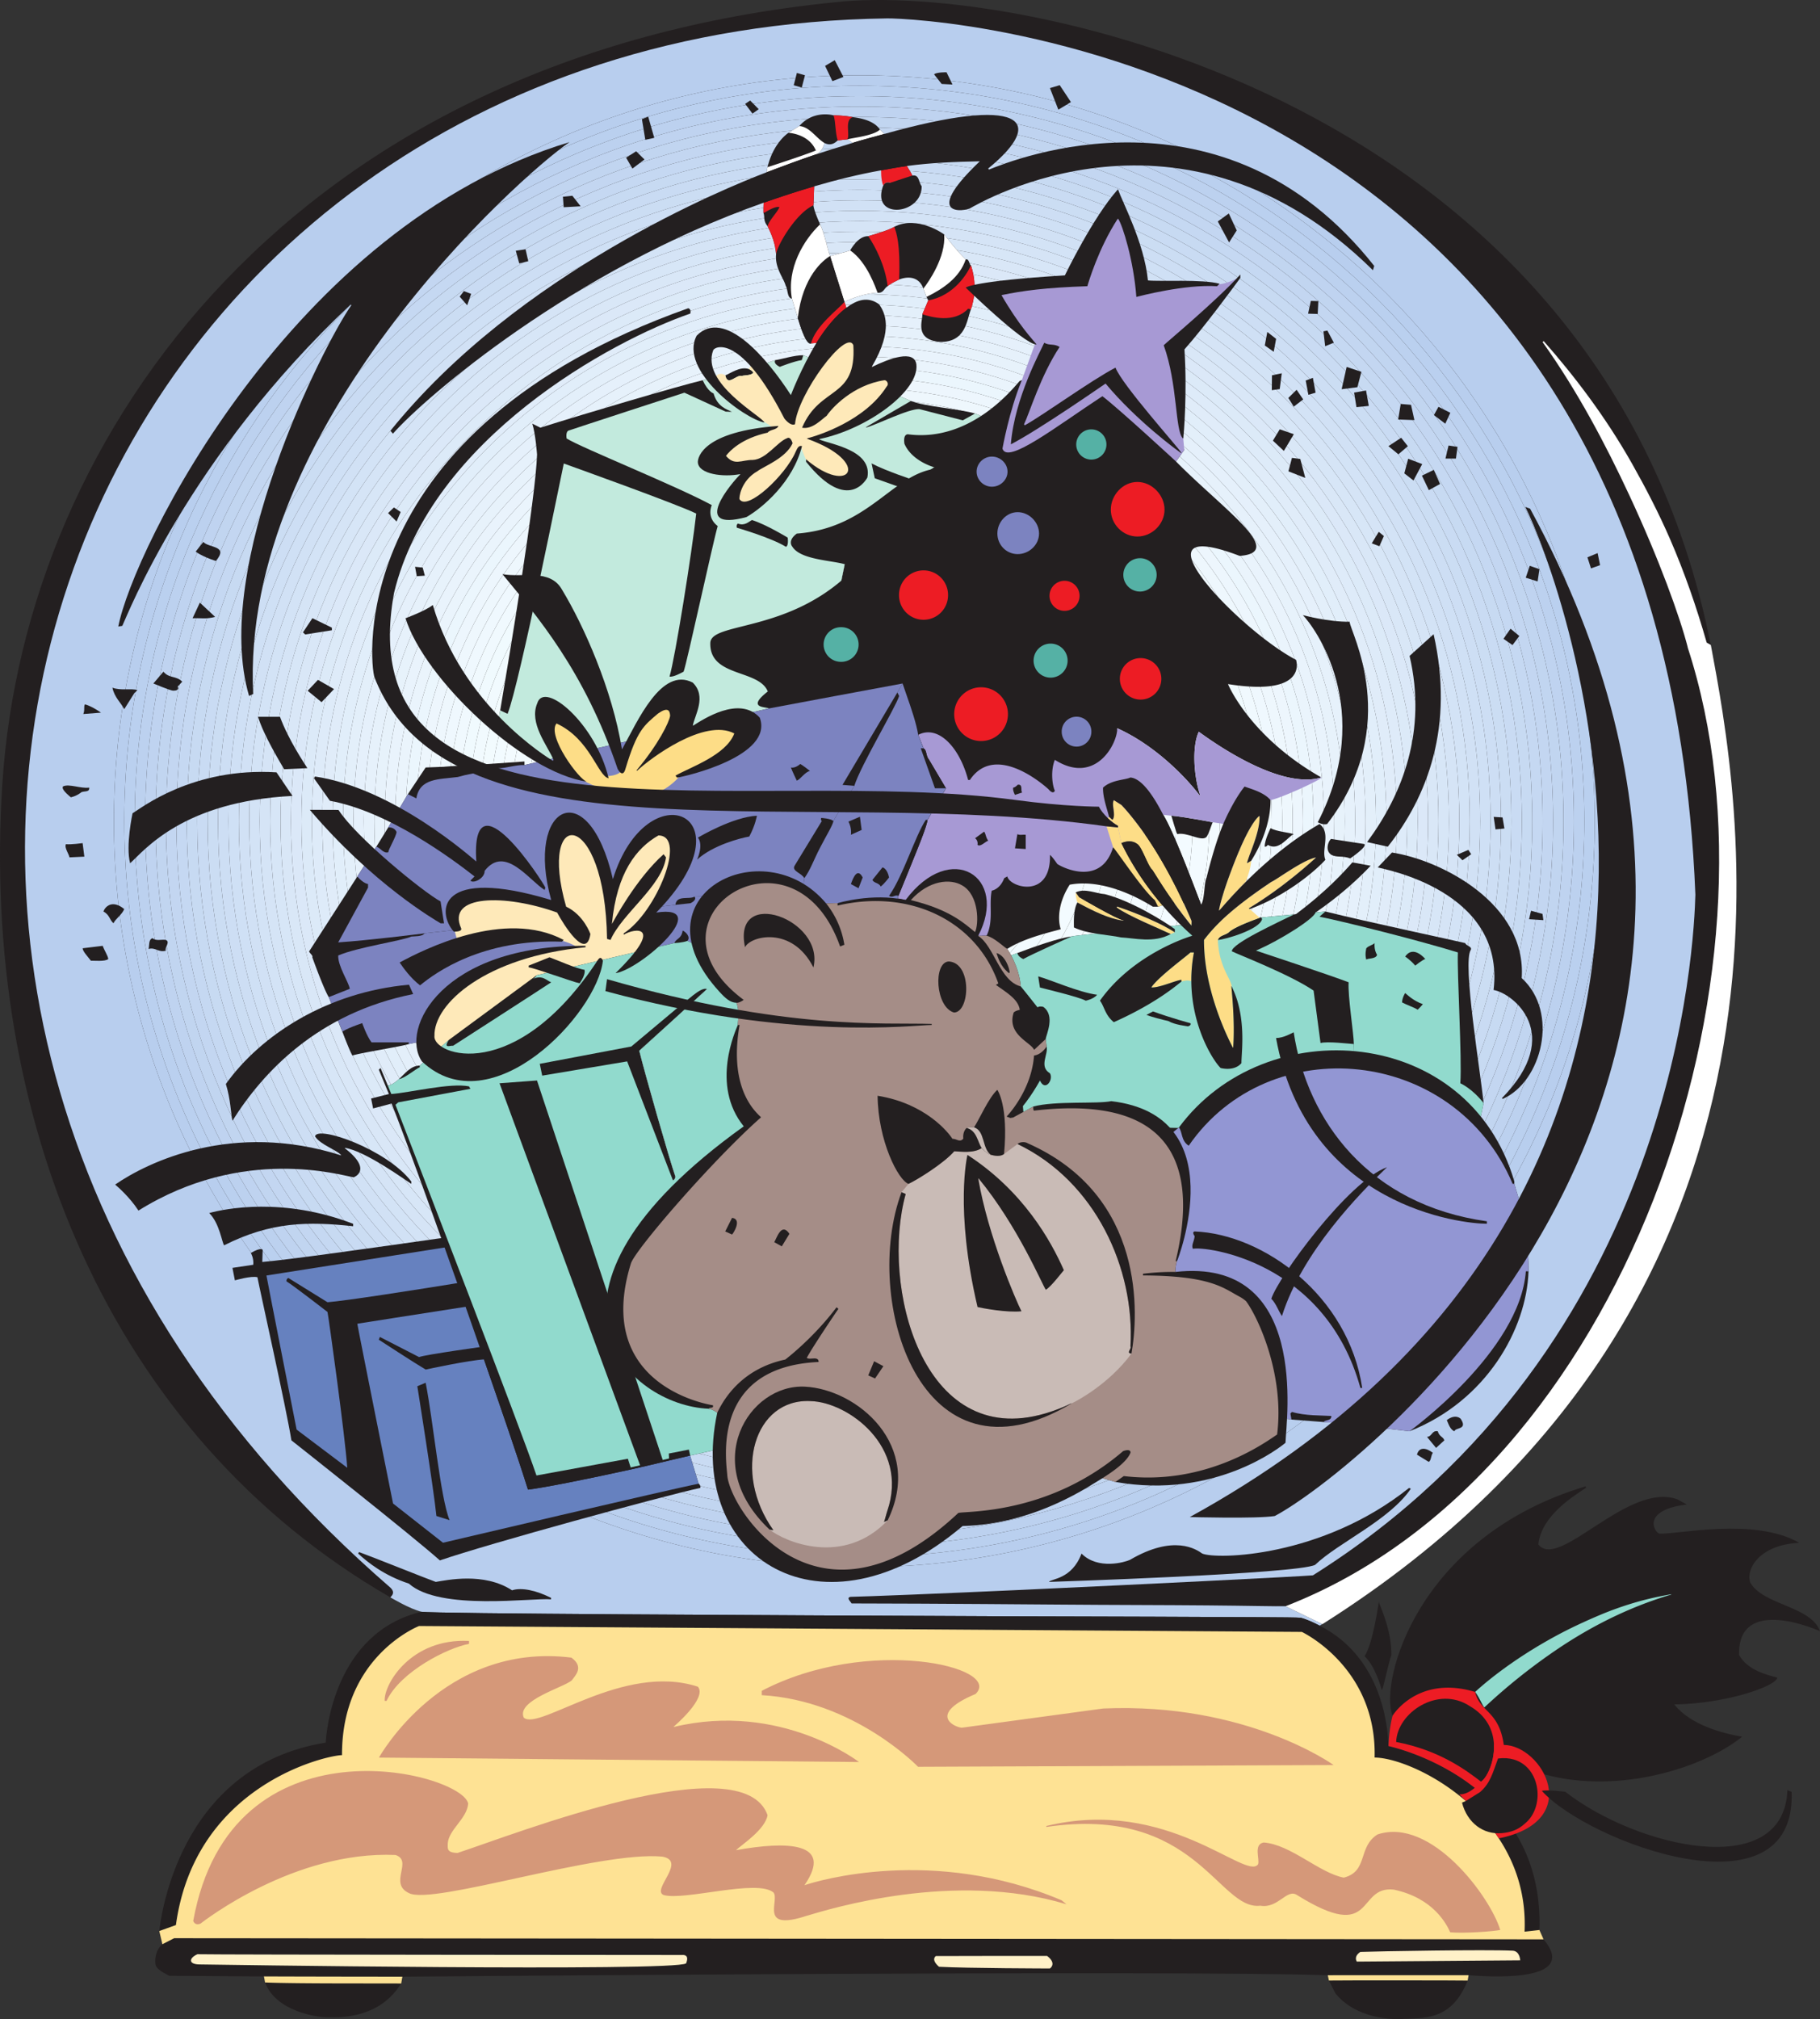 <svg xmlns="http://www.w3.org/2000/svg" width="487.326" height="540.378"><rect width="100%" height="100%" fill="#333333" stroke="none"/><path fill="#231f20" d="M348.271 432.96c1.719.453 3.488 1.304 5.094 2.12.23-.14.453-.284.68-.425l-9.837-4.777c90.704-35.18 136.13-169.457 107.684-256.625l5.063-1.286 1.117.649C428.923 25.557 271.532-4.908 223.595.6 79.501 15.077 6.806 114.842.63 209.753c-5.804 89.238 28.453 174.21 103.891 217.75 0 0 5.242 3.132 8.336 3.859 3.578.516 89.312.918 156.328 1.211 14.52.062 28.156.05 39.887.113 22.125.117 37.48.106 39.199.274"/><path fill="#b8ceee" d="M237.572 4.925C15.607 7.979-80.631 264.464 104.592 424.955c1.288 1.321.335 2.063-.071 2.548 0 0 5.242 3.132 8.336 3.859 3.578.516 89.312.918 156.328 1.211 14.52.062 28.156.05 39.887.113 22.125.117 37.48.106 39.199.274 1.719.453 3.488 1.304 5.094 2.12.23-.14.453-.284.68-.425l-9.837-4.777c-2.183.062-10.117-.13-20.894-.223-11.293-.102-25.707-.102-39.887-.219-27.363-.226-53.863-.328-55.406-.304-.281-.551-1.512-1.536-.281-1.766 4.445-.094 23.527-.848 45.441-1.848 33.914-1.55 74.613-3.59 78.363-3.906 98.012-61.605 102.063-170.148 102.414-182.172C444.896 13.08 246.31 4.803 237.572 4.925Zm-7.426 414.53c-110.266 0-199.652-89.386-199.652-199.652 0-110.265 89.386-199.652 199.652-199.652 110.266 0 199.656 89.387 199.656 199.652 0 110.266-89.39 199.653-199.656 199.653"/><path fill="#b8ceee" d="M230.146 20.151c-110.266 0-199.652 89.387-199.652 199.652 0 110.266 89.386 199.653 199.652 199.653 110.266 0 199.656-89.387 199.656-199.653 0-110.265-89.39-199.652-199.656-199.652zm0 396.516c-108.723 0-196.863-88.137-196.863-196.864 0-108.726 88.14-196.863 196.863-196.863 108.727 0 196.867 88.137 196.867 196.863 0 108.727-88.14 196.864-196.867 196.864"/><path fill="#bad0ef" d="M230.146 22.94c-108.723 0-196.863 88.137-196.863 196.863 0 108.727 88.14 196.864 196.863 196.864 108.727 0 196.867-88.137 196.867-196.864 0-108.726-88.14-196.863-196.867-196.863zm0 390.938c-107.184 0-194.074-86.891-194.074-194.075 0-107.183 86.89-194.074 194.074-194.074 107.187 0 194.078 86.89 194.078 194.074 0 107.184-86.89 194.075-194.078 194.075"/><path fill="#bcd1ef" d="M230.146 25.73c-107.184 0-194.074 86.89-194.074 194.073 0 107.184 86.89 194.075 194.074 194.075 107.187 0 194.078-86.891 194.078-194.075 0-107.183-86.89-194.074-194.078-194.074zm0 385.359c-105.645 0-191.285-85.641-191.285-191.286 0-105.644 85.64-191.285 191.285-191.285s191.289 85.64 191.289 191.285S335.791 411.09 230.146 411.09"/><path fill="#bfd3f0" d="M230.146 28.518c-105.645 0-191.285 85.64-191.285 191.285S124.5 411.09 230.146 411.09s191.289-85.641 191.289-191.286c0-105.644-85.644-191.285-191.289-191.285zm0 379.782c-104.102 0-188.496-84.391-188.496-188.497 0-104.105 84.394-188.496 188.496-188.496 104.105 0 188.5 84.391 188.5 188.496 0 104.106-84.395 188.497-188.5 188.497"/><path fill="#c1d5f0" d="M230.146 31.307c-104.102 0-188.496 84.391-188.496 188.496 0 104.106 84.394 188.497 188.496 188.497 104.105 0 188.5-84.391 188.5-188.497 0-104.105-84.395-188.496-188.5-188.496zm0 374.203c-102.563 0-185.707-83.144-185.707-185.707 0-102.562 83.144-185.707 185.707-185.707 102.562 0 185.71 83.145 185.71 185.707 0 102.563-83.148 185.707-185.71 185.707"/><path fill="#c3d6f1" d="M230.146 34.096c-102.563 0-185.707 83.145-185.707 185.707 0 102.563 83.144 185.707 185.707 185.707 102.562 0 185.71-83.144 185.71-185.707 0-102.562-83.148-185.707-185.71-185.707zm0 368.625c-101.023 0-182.918-81.894-182.918-182.918 0-101.023 81.895-182.918 182.918-182.918 101.023 0 182.918 81.895 182.918 182.918 0 101.024-81.895 182.918-182.918 182.918"/><path fill="#c5d8f2" d="M230.146 36.885c-101.023 0-182.918 81.895-182.918 182.918 0 101.024 81.895 182.918 182.918 182.918 101.023 0 182.918-81.894 182.918-182.918 0-101.023-81.895-182.918-182.918-182.918zm0 363.047c-99.48 0-180.129-80.644-180.129-180.129 0-99.484 80.649-180.128 180.129-180.128 99.484 0 180.129 80.644 180.129 180.128 0 99.485-80.645 180.13-180.129 180.13"/><path fill="#c7daf2" d="M230.146 39.675c-99.48 0-180.129 80.644-180.129 180.128 0 99.485 80.649 180.13 180.129 180.13 99.484 0 180.129-80.645 180.129-180.13 0-99.484-80.645-180.128-180.129-180.128zm0 357.468c-97.941 0-177.34-79.398-177.34-177.34 0-97.941 79.399-177.34 177.34-177.34 97.945 0 177.34 79.399 177.34 177.34 0 97.942-79.395 177.34-177.34 177.34"/><path fill="#c9dbf3" d="M230.146 42.464c-97.941 0-177.34 79.398-177.34 177.34 0 97.94 79.399 177.34 177.34 177.34 97.945 0 177.34-79.4 177.34-177.34 0-97.942-79.395-177.34-177.34-177.34zm0 351.89c-96.402 0-174.55-78.148-174.55-174.55 0-96.403 78.148-174.551 174.55-174.551 96.402 0 174.55 78.148 174.55 174.55 0 96.403-78.148 174.551-174.55 174.551"/><path fill="#cbddf3" d="M230.146 45.253c-96.402 0-174.55 78.148-174.55 174.55 0 96.403 78.148 174.551 174.55 174.551 96.402 0 174.55-78.148 174.55-174.55 0-96.403-78.148-174.551-174.55-174.551zm0 346.312c-94.86 0-171.762-76.902-171.762-171.762 0-94.859 76.903-171.761 171.762-171.761 94.863 0 171.762 76.902 171.762 171.761 0 94.86-76.899 171.762-171.762 171.762"/><path fill="#cddef4" d="M230.146 48.042c-94.86 0-171.762 76.902-171.762 171.761 0 94.86 76.903 171.762 171.762 171.762 94.863 0 171.762-76.902 171.762-171.762 0-94.859-76.899-171.761-171.762-171.761zm0 340.734c-93.32 0-168.973-75.652-168.973-168.973 0-93.32 75.653-168.972 168.973-168.972 93.32 0 168.973 75.652 168.973 168.972 0 93.32-75.653 168.973-168.973 168.973"/><path fill="#cfe0f5" d="M230.146 50.83c-93.32 0-168.973 75.653-168.973 168.973 0 93.32 75.653 168.973 168.973 168.973 93.32 0 168.973-75.652 168.973-168.973 0-93.32-75.653-168.972-168.973-168.972zm0 335.157c-91.781 0-166.184-74.402-166.184-166.184 0-91.78 74.403-166.183 166.184-166.183 91.781 0 166.184 74.402 166.184 166.183 0 91.782-74.403 166.184-166.184 166.184"/><path fill="#d1e1f5" d="M230.146 53.62c-91.781 0-166.184 74.402-166.184 166.183 0 91.782 74.403 166.184 166.184 166.184 91.781 0 166.184-74.402 166.184-166.184 0-91.78-74.403-166.183-166.184-166.183zm0 329.578c-90.238 0-163.395-73.152-163.395-163.395 0-90.242 73.157-163.394 163.395-163.394 90.242 0 163.395 73.152 163.395 163.394 0 90.243-73.153 163.395-163.395 163.395"/><path fill="#d3e3f6" d="M230.146 56.409c-90.238 0-163.395 73.152-163.395 163.394 0 90.243 73.157 163.395 163.395 163.395 90.242 0 163.395-73.152 163.395-163.395 0-90.242-73.153-163.394-163.395-163.394zm0 324c-88.7 0-160.605-71.906-160.605-160.606 0-88.699 71.906-160.605 160.605-160.605 88.7 0 160.605 71.906 160.605 160.605 0 88.7-71.906 160.606-160.605 160.606"/><path fill="#d5e4f6" d="M230.146 59.198c-88.7 0-160.605 71.906-160.605 160.605 0 88.7 71.906 160.606 160.605 160.606 88.7 0 160.605-71.906 160.605-160.606 0-88.699-71.906-160.605-160.605-160.605zm0 318.422c-87.156 0-157.816-70.656-157.816-157.817 0-87.16 70.66-157.816 157.816-157.816 87.16 0 157.816 70.656 157.816 157.816S317.306 377.62 230.146 377.62"/><path fill="#d7e6f7" d="M230.146 61.987c-87.156 0-157.816 70.656-157.816 157.816S142.99 377.62 230.146 377.62c87.16 0 157.816-70.656 157.816-157.817 0-87.16-70.656-157.816-157.816-157.816zm0 312.844c-85.617 0-155.027-69.41-155.027-155.028 0-85.617 69.41-155.027 155.027-155.027 85.621 0 155.027 69.41 155.027 155.027 0 85.618-69.406 155.028-155.027 155.028"/><path fill="#d9e7f7" d="M230.146 64.776c-85.617 0-155.027 69.41-155.027 155.027 0 85.618 69.41 155.028 155.027 155.028 85.621 0 155.027-69.41 155.027-155.028 0-85.617-69.406-155.027-155.027-155.027zm0 307.266c-84.078 0-152.238-68.16-152.238-152.239 0-84.078 68.16-152.238 152.238-152.238s152.238 68.16 152.238 152.238c0 84.079-68.16 152.239-152.238 152.239"/><path fill="#dbe8f8" d="M230.146 67.565c-84.078 0-152.238 68.16-152.238 152.238 0 84.079 68.16 152.239 152.238 152.239s152.238-68.16 152.238-152.239c0-84.078-68.16-152.238-152.238-152.238zm0 301.688c-82.54 0-149.445-66.91-149.445-149.45 0-82.539 66.906-149.449 149.445-149.449 82.539 0 149.45 66.91 149.45 149.45 0 82.538-66.911 149.449-149.45 149.449"/><path fill="#dceaf8" d="M230.146 70.354c-82.54 0-149.445 66.91-149.445 149.45 0 82.538 66.906 149.449 149.445 149.449 82.539 0 149.45-66.91 149.45-149.45 0-82.539-66.911-149.449-149.45-149.449zm0 296.11c-80.996 0-146.656-65.664-146.656-146.66 0-80.997 65.66-146.66 146.656-146.66 81 0 146.66 65.663 146.66 146.66 0 80.996-65.66 146.66-146.66 146.66"/><path fill="#deebf9" d="M230.146 73.143c-80.996 0-146.656 65.664-146.656 146.66 0 80.997 65.66 146.66 146.656 146.66 81 0 146.66-65.663 146.66-146.66 0-80.996-65.66-146.66-146.66-146.66zm0 290.532c-79.457 0-143.867-64.415-143.867-143.872 0-79.457 64.41-143.87 143.867-143.87s143.871 64.413 143.871 143.87c0 79.457-64.414 143.872-143.871 143.872"/><path fill="#e0ecf9" d="M230.146 75.932c-79.457 0-143.867 64.414-143.867 143.871 0 79.457 64.41 143.872 143.867 143.872s143.871-64.415 143.871-143.872c0-79.457-64.414-143.87-143.871-143.87zm0 284.953c-77.914 0-141.078-63.164-141.078-141.082 0-77.918 63.164-141.082 141.078-141.082 77.918 0 141.082 63.164 141.082 141.082 0 77.918-63.164 141.082-141.082 141.082"/><path fill="#e1eefa" d="M230.146 78.721c-77.914 0-141.078 63.164-141.078 141.082 0 77.918 63.164 141.082 141.078 141.082 77.918 0 141.082-63.164 141.082-141.082 0-77.918-63.164-141.082-141.082-141.082zm0 279.375c-76.375 0-138.29-61.918-138.29-138.293S153.772 81.51 230.147 81.51c76.379 0 138.293 61.918 138.293 138.293s-61.914 138.293-138.293 138.293"/><path fill="#e3effa" d="M230.146 81.51c-76.375 0-138.29 61.918-138.29 138.293s61.915 138.293 138.29 138.293c76.379 0 138.293-61.918 138.293-138.293S306.525 81.51 230.146 81.51zm0 273.797c-74.836 0-135.5-60.668-135.5-135.504 0-74.836 60.664-135.503 135.5-135.503S365.65 144.967 365.65 219.803c0 74.836-60.668 135.504-135.504 135.504"/><path fill="#e5f0fb" d="M230.146 84.3c-74.836 0-135.5 60.667-135.5 135.503 0 74.836 60.664 135.504 135.5 135.504S365.65 294.64 365.65 219.803c0-74.836-60.668-135.503-135.504-135.503zm0 268.218c-73.293 0-132.711-59.418-132.711-132.715 0-73.296 59.418-132.714 132.711-132.714 73.297 0 132.715 59.418 132.715 132.714 0 73.297-59.418 132.715-132.715 132.715"/><path fill="#e6f1fb" d="M230.146 87.089c-73.293 0-132.711 59.418-132.711 132.714 0 73.297 59.418 132.715 132.711 132.715 73.297 0 132.715-59.418 132.715-132.715 0-73.296-59.418-132.714-132.715-132.714zm0 262.64c-71.754 0-129.922-58.172-129.922-129.926 0-71.753 58.168-129.925 129.922-129.925 71.758 0 129.926 58.172 129.926 129.925 0 71.754-58.168 129.926-129.926 129.926"/><path fill="#e7f2fb" d="M230.146 89.878c-71.754 0-129.922 58.172-129.922 129.925 0 71.754 58.168 129.926 129.922 129.926 71.758 0 129.926-58.172 129.926-129.926 0-71.753-58.168-129.925-129.926-129.925zm0 257.058c-70.215 0-127.133-56.918-127.133-127.133 0-70.214 56.918-127.132 127.133-127.132s127.137 56.918 127.137 127.132c0 70.215-56.922 127.133-127.137 127.133"/><path fill="#e9f3fc" d="M230.146 92.67c-70.215 0-127.133 56.919-127.133 127.133 0 70.215 56.918 127.133 127.133 127.133s127.137-56.918 127.137-127.133c0-70.214-56.922-127.132-127.137-127.132zm0 251.477c-68.672 0-124.344-55.668-124.344-124.344 0-68.675 55.672-124.343 124.344-124.343 68.676 0 124.348 55.668 124.348 124.343 0 68.676-55.672 124.344-124.348 124.344"/><path fill="#eaf4fc" d="M230.146 95.46c-68.672 0-124.344 55.668-124.344 124.343 0 68.676 55.672 124.344 124.344 124.344 68.676 0 124.348-55.668 124.348-124.344 0-68.675-55.672-124.343-124.348-124.343zm0 245.898c-67.133 0-121.555-54.422-121.555-121.555 0-67.132 54.422-121.554 121.555-121.554 67.133 0 121.559 54.422 121.559 121.554 0 67.133-54.426 121.555-121.559 121.555"/><path fill="#ebf6fd" d="M230.146 98.249c-67.133 0-121.555 54.422-121.555 121.554 0 67.133 54.422 121.555 121.555 121.555 67.133 0 121.559-54.422 121.559-121.555 0-67.132-54.426-121.554-121.559-121.554zm0 240.32c-65.594 0-118.766-53.172-118.766-118.766 0-65.593 53.172-118.765 118.766-118.765 65.594 0 118.77 53.172 118.77 118.765 0 65.594-53.176 118.766-118.77 118.766"/><path fill="#edf6fd" d="M230.146 101.038c-65.594 0-118.766 53.172-118.766 118.765 0 65.594 53.172 118.766 118.766 118.766 65.594 0 118.77-53.172 118.77-118.766 0-65.593-53.176-118.765-118.77-118.765zm0 234.742c-64.05 0-115.977-51.922-115.977-115.977 0-64.054 51.926-115.976 115.977-115.976 64.055 0 115.98 51.922 115.98 115.976 0 64.055-51.925 115.977-115.98 115.977"/><path fill="#eef7fd" d="M230.146 103.827c-64.05 0-115.977 51.922-115.977 115.976 0 64.055 51.926 115.977 115.977 115.977 64.055 0 115.98-51.922 115.98-115.977 0-64.054-51.925-115.976-115.98-115.976zm0 229.164c-62.512 0-113.188-50.676-113.188-113.188 0-62.511 50.676-113.187 113.188-113.187 62.516 0 113.191 50.676 113.191 113.187 0 62.512-50.675 113.188-113.191 113.188"/><path fill="#eff8fe" d="M230.146 106.616c-62.512 0-113.188 50.676-113.188 113.187 0 62.512 50.676 113.188 113.188 113.188 62.516 0 113.191-50.676 113.191-113.188 0-62.511-50.675-113.187-113.191-113.187zm0 223.586c-60.973 0-110.398-49.426-110.398-110.399 0-60.972 49.425-110.398 110.398-110.398s110.402 49.426 110.402 110.398c0 60.973-49.43 110.399-110.402 110.399"/><path fill="#f0f9fe" d="M230.146 109.405c-60.973 0-110.398 49.426-110.398 110.398 0 60.973 49.425 110.399 110.398 110.399s110.402-49.426 110.402-110.399c0-60.972-49.43-110.398-110.402-110.398zm0 218.008c-59.43 0-107.61-48.18-107.61-107.61s48.18-107.609 107.61-107.609c59.434 0 107.613 48.18 107.613 107.61s-48.18 107.609-107.613 107.609"/><path fill="#f0fafe" d="M230.146 112.194c-59.43 0-107.61 48.18-107.61 107.61s48.18 107.609 107.61 107.609c59.434 0 107.613-48.18 107.613-107.61s-48.18-107.609-107.613-107.609zm0 212.43c-57.89 0-104.82-46.93-104.82-104.82 0-57.891 46.93-104.82 104.82-104.82 57.89 0 104.82 46.929 104.82 104.82 0 57.89-46.93 104.82-104.82 104.82"/><path fill="#f1fafe" d="M230.146 114.983c-57.89 0-104.82 46.93-104.82 104.82 0 57.891 46.93 104.82 104.82 104.82 57.89 0 104.82-46.929 104.82-104.82 0-57.89-46.93-104.82-104.82-104.82zm0 206.852c-56.352 0-102.031-45.68-102.031-102.032 0-56.351 45.68-102.03 102.031-102.03 56.352 0 102.031 45.679 102.031 102.03 0 56.352-45.68 102.032-102.031 102.032"/><path fill="#f2fbfe" d="M230.146 117.772c-56.352 0-102.031 45.68-102.031 102.031 0 56.352 45.68 102.032 102.031 102.032 56.352 0 102.031-45.68 102.031-102.032 0-56.351-45.68-102.03-102.031-102.03zm0 201.274c-54.809 0-99.242-44.43-99.242-99.243 0-54.812 44.433-99.242 99.242-99.242 54.812 0 99.242 44.43 99.242 99.242 0 54.813-44.43 99.243-99.242 99.243"/><path fill="#f2fbff" d="M230.146 120.561c-54.809 0-99.242 44.43-99.242 99.242 0 54.813 44.433 99.243 99.242 99.243 54.812 0 99.242-44.43 99.242-99.243 0-54.812-44.43-99.242-99.242-99.242zm0 195.696c-53.27 0-96.453-43.184-96.453-96.454 0-53.27 43.183-96.453 96.453-96.453s96.453 43.184 96.453 96.453c0 53.27-43.183 96.454-96.453 96.454"/><path fill="#f3fbff" d="M230.146 123.35c-53.27 0-96.453 43.184-96.453 96.453 0 53.27 43.183 96.454 96.453 96.454s96.453-43.184 96.453-96.454c0-53.27-43.183-96.453-96.453-96.453zm0 190.117c-51.727 0-93.664-41.933-93.664-93.664 0-51.73 41.937-93.664 93.664-93.664 51.73 0 93.664 41.934 93.664 93.664 0 51.73-41.934 93.664-93.664 93.664"/><path fill="#f3fbff" d="M230.146 126.14c-51.727 0-93.664 41.933-93.664 93.663s41.937 93.664 93.664 93.664c51.73 0 93.664-41.933 93.664-93.664 0-51.73-41.934-93.664-93.664-93.664zm0 182.867c-49.266 0-89.203-39.938-89.203-89.204 0-49.265 39.937-89.203 89.203-89.203 49.266 0 89.207 39.938 89.207 89.203 0 49.266-39.941 89.204-89.207 89.204"/><path fill="#f3fbff" d="M230.146 130.6c-49.266 0-89.203 39.938-89.203 89.203 0 49.266 39.937 89.204 89.203 89.204 49.266 0 89.207-39.938 89.207-89.204 0-49.265-39.941-89.203-89.207-89.203zm0 173.946c-46.8 0-84.742-37.938-84.742-84.743 0-46.804 37.941-84.742 84.742-84.742 46.805 0 84.746 37.938 84.746 84.742 0 46.805-37.941 84.743-84.746 84.743"/><path fill="#f3fbff" d="M230.146 135.061c-46.8 0-84.742 37.938-84.742 84.742 0 46.805 37.941 84.743 84.742 84.743 46.805 0 84.746-37.938 84.746-84.743 0-46.804-37.941-84.742-84.746-84.742zm0 165.028c-44.34 0-80.281-35.946-80.281-80.286s35.941-80.285 80.281-80.285 80.285 35.946 80.285 80.285c0 44.34-35.945 80.286-80.285 80.286"/><path fill="#f3fbff" d="M230.146 139.518c-44.34 0-80.281 35.946-80.281 80.285 0 44.34 35.941 80.286 80.281 80.286s80.285-35.946 80.285-80.286-35.945-80.285-80.285-80.285zm0 156.11c-41.875 0-75.824-33.95-75.824-75.825s33.949-75.824 75.824-75.824c41.879 0 75.824 33.95 75.824 75.824 0 41.875-33.945 75.825-75.824 75.825"/><path fill="#f3fbff" d="M230.146 143.98c-41.875 0-75.824 33.948-75.824 75.823 0 41.875 33.949 75.825 75.824 75.825 41.879 0 75.824-33.95 75.824-75.825s-33.945-75.824-75.824-75.824zm0 147.187c-39.414 0-71.363-31.95-71.363-71.364s31.949-71.363 71.363-71.363 71.363 31.95 71.363 71.363c0 39.414-31.949 71.364-71.363 71.364"/><path fill="#f3fbff" d="M230.146 148.44c-39.414 0-71.363 31.95-71.363 71.363 0 39.414 31.949 71.364 71.363 71.364s71.363-31.95 71.363-71.364-31.949-71.363-71.363-71.363zm0 138.266c-36.95 0-66.902-29.953-66.902-66.903 0-36.949 29.953-66.902 66.902-66.902 36.95 0 66.906 29.953 66.906 66.902 0 36.95-29.957 66.903-66.906 66.903"/><path fill="#f3fbff" d="M230.146 152.901c-36.95 0-66.902 29.953-66.902 66.902 0 36.95 29.953 66.903 66.902 66.903 36.95 0 66.906-29.953 66.906-66.903 0-36.949-29.957-66.902-66.906-66.902zm0 129.348c-34.484 0-62.441-27.961-62.441-62.446 0-34.484 27.957-62.445 62.441-62.445 34.488 0 62.445 27.961 62.445 62.445 0 34.485-27.957 62.446-62.445 62.446"/><path fill="#f3fbff" d="M230.146 157.358c-34.484 0-62.441 27.961-62.441 62.445 0 34.485 27.957 62.446 62.441 62.446 34.488 0 62.445-27.961 62.445-62.446 0-34.484-27.957-62.445-62.445-62.445zm0 120.43c-32.023 0-57.98-25.961-57.98-57.985 0-32.023 25.957-57.984 57.98-57.984 32.023 0 57.984 25.961 57.984 57.984 0 32.024-25.96 57.985-57.984 57.985"/><path fill="#f2fbff" d="M230.146 161.82c-32.023 0-57.98 25.96-57.98 57.983 0 32.024 25.957 57.985 57.98 57.985 32.023 0 57.984-25.961 57.984-57.985 0-32.023-25.96-57.984-57.984-57.984zm0 111.507c-29.559 0-53.523-23.965-53.523-53.524 0-29.558 23.964-53.523 53.523-53.523 29.562 0 53.523 23.965 53.523 53.523 0 29.559-23.96 53.524-53.523 53.524"/><path fill="#f2fbfe" d="M230.146 166.28c-29.559 0-53.523 23.965-53.523 53.523 0 29.559 23.964 53.524 53.523 53.524 29.562 0 53.523-23.965 53.523-53.524 0-29.558-23.96-53.523-53.523-53.523zm0 102.586c-27.094 0-49.063-21.965-49.063-49.063 0-27.097 21.97-49.062 49.063-49.062 27.098 0 49.062 21.965 49.062 49.062 0 27.098-21.964 49.063-49.062 49.063"/><path fill="#f2fafe" d="M230.146 170.74c-27.094 0-49.063 21.966-49.063 49.063 0 27.098 21.97 49.063 49.063 49.063 27.098 0 49.062-21.965 49.062-49.063 0-27.097-21.964-49.062-49.062-49.062zm0 93.665c-24.633 0-44.602-19.969-44.602-44.602 0-24.632 19.97-44.601 44.602-44.601 24.633 0 44.602 19.969 44.602 44.601 0 24.633-19.97 44.602-44.602 44.602"/><path fill="#f1f9fe" d="M230.146 175.202c-24.633 0-44.602 19.969-44.602 44.601 0 24.633 19.97 44.602 44.602 44.602 24.633 0 44.602-19.969 44.602-44.602 0-24.632-19.97-44.601-44.602-44.601zm0 84.742c-22.168 0-40.14-17.969-40.14-40.14 0-22.172 17.972-40.141 40.14-40.141 22.172 0 40.145 17.969 40.145 40.14 0 22.172-17.973 40.141-40.145 40.141"/><path fill="#f0f8fd" d="M230.146 179.663c-22.168 0-40.14 17.969-40.14 40.14 0 22.172 17.972 40.141 40.14 40.141 22.172 0 40.145-17.969 40.145-40.14 0-22.172-17.973-40.141-40.145-40.141zm0 75.82c-19.707 0-35.68-15.973-35.68-35.68s15.973-35.68 35.68-35.68 35.684 15.973 35.684 35.68-15.977 35.68-35.684 35.68"/><path fill="#eff7fd" d="M230.146 184.124c-19.707 0-35.68 15.972-35.68 35.68 0 19.706 15.973 35.68 35.68 35.68s35.684-15.974 35.684-35.68c0-19.708-15.977-35.68-35.684-35.68zm0 66.902c-17.242 0-31.219-13.98-31.219-31.223 0-17.242 13.977-31.222 31.219-31.222s31.223 13.98 31.223 31.222c0 17.243-13.98 31.223-31.223 31.223"/><path fill="#edf5fc" d="M230.146 188.58c-17.242 0-31.219 13.981-31.219 31.223 0 17.243 13.977 31.223 31.219 31.223s31.223-13.98 31.223-31.223c0-17.242-13.98-31.222-31.223-31.222zm0 57.985c-14.777 0-26.762-11.98-26.762-26.762 0-14.78 11.985-26.761 26.762-26.761 14.781 0 26.762 11.98 26.762 26.761 0 14.782-11.98 26.762-26.762 26.762"/><path fill="#eaf2fb" d="M230.146 193.042c-14.777 0-26.762 11.98-26.762 26.761 0 14.782 11.985 26.762 26.762 26.762 14.781 0 26.762-11.98 26.762-26.762 0-14.78-11.98-26.761-26.762-26.761zm0 49.062c-12.316 0-22.3-9.984-22.3-22.3 0-12.317 9.984-22.301 22.3-22.301s22.3 9.984 22.3 22.3c0 12.317-9.984 22.301-22.3 22.301"/><path fill="#e7eefa" d="M230.146 197.503c-12.316 0-22.3 9.984-22.3 22.3 0 12.317 9.984 22.301 22.3 22.301s22.3-9.984 22.3-22.3c0-12.317-9.984-22.301-22.3-22.301zm0 40.14c-9.852 0-17.84-7.988-17.84-17.84 0-9.851 7.988-17.84 17.84-17.84 9.855 0 17.844 7.989 17.844 17.84 0 9.852-7.989 17.84-17.844 17.84"/><path fill="#e3eaf8" d="M230.146 201.964c-9.852 0-17.84 7.988-17.84 17.84 0 9.851 7.988 17.84 17.84 17.84 9.855 0 17.844-7.989 17.844-17.84 0-9.852-7.989-17.84-17.844-17.84zm0 31.222c-7.39 0-13.379-5.992-13.379-13.383 0-7.39 5.988-13.382 13.379-13.382 7.39 0 13.383 5.992 13.383 13.382 0 7.391-5.992 13.383-13.383 13.383"/><path fill="#dee4f5" d="M230.146 206.42c-7.39 0-13.379 5.993-13.379 13.383 0 7.391 5.988 13.383 13.379 13.383 7.39 0 13.383-5.992 13.383-13.383 0-7.39-5.992-13.382-13.383-13.382zm0 22.305c-4.926 0-8.918-3.996-8.918-8.922 0-4.925 3.992-8.921 8.918-8.921a8.921 8.921 0 0 1 8.922 8.921 8.921 8.921 0 0 1-8.922 8.922"/><path fill="#d8ddf3" d="M230.146 210.882c-4.926 0-8.918 3.996-8.918 8.921 0 4.926 3.992 8.922 8.918 8.922a8.921 8.921 0 0 0 8.922-8.922 8.921 8.921 0 0 0-8.922-8.921zm0 13.382a4.462 4.462 0 1 1 .002-8.924 4.462 4.462 0 0 1-.002 8.924"/><path fill="#d1d5ef" d="M230.146 215.342a4.462 4.462 0 1 0 .002 8.924 4.462 4.462 0 0 0-.002-8.924"/><path fill="#fff" d="M344.208 429.878c90.704-35.18 136.13-169.457 107.684-256.625l.031.03c-2.144-8.327-7.683-23.644-15.672-40.78-6.226-13.356-13.824-27.817-23.195-40.934l.281-.281c8.114 9.195 16.524 20.18 23.641 32.773 3.629 6.426 7.148 13.203 10.195 20.211 3.89 8.95 7.114 18.27 9.805 27.7l-.023-.005 1.117.649.03.031c6.782 36.578 34.657 174.46-104.03 262.039l-.028-.031-9.836-4.778"/><path fill="#231f20" d="M309.072 432.686c-11.73-.062-25.367-.05-39.887-.113-67.016-.293-152.75-.695-156.328-1.211-23.371 5.516-25.547 32.39-25.633 35.012-40.004 6.445-44.328 48.375-44.578 50.433l.836 3.528c-1.777 1.449-2.09 4.054-1.848 5.422.352 1.457 2.442 2.328 3.707 3.03l25.332.169 37.078.07s205.864-1.797 247.778-.394c15.906.008 28.918 0 37.703-.012 8.984.73 29.2 1.23 20.074-9.586l-1.113-2.508c.625-17.77-7.07-29.418-15.906-36.902-8.786-7.438-18.692-10.754-22.688-11.864-1.121-.312-1.777-.449-1.808-.457-.137-1.52-.106-22.937-18.426-32.222-1.606-.817-3.375-1.668-5.094-2.121-1.719-.168-17.074-.157-39.2-.274"/><path fill="#231f20" d="M355.529 528.632c15.906.008 28.918 0 37.703-.012l-.25 1.45c-4.508 11.167-12.043 9.901-18.563 10.308-4.554.015-12.214-1.2-16.832-6.864l-1.761-3.46-.297-1.422"/><path fill="#fee294" d="m392.982 530.069.25-1.45c-8.785.013-21.797.02-37.703.013l.297 1.421c3.117-.062 35.613-.046 37.156.016"/><path fill="#231f20" d="m70.673 528.956 37.078.07-.328 1.836c-1.136 1.453-5.273 9.36-19.203 9.047-3.277.094-14.351-1.59-17.25-9.344l-.297-1.61"/><path fill="#fee294" d="m107.423 530.862.328-1.836c-.738.008-27.683-.023-37.078-.07l.297 1.61c8.703.39 35.098.202 36.453.296m293.91-38.848c-2.542-3.847-5.597-7.183-8.851-10.007a51.952 51.952 0 0 0-1.703-1.418c-8.434-6.747-17.774-10.164-22.711-10.22.621-24.175-19.488-33.62-19.488-33.62l-236.372-1.578s-20.726 8.03-20.632 34.558c-4.422.094-39.364 8.082-44.473 45.473l-4.457 1.605.836 3.528 3.152-1.61 366.672.309-1.113-2.508-3.973.453c.45-9.887-2.426-18.21-6.887-24.965"/><path fill="#d59879" d="m101.466 470.385 128.535 1.184s-20.964-16.223-49.543-9.39l-.062-.079s9.047-7.629 6.477-10.683c-20.016-6.551-42.48 11.918-46.63 8.281-2.09-4.602 10.872-8.14 12.872-9.996.824-1.203 3.43-3.527-.125-6.07-34.305-4.258-51.524 26.753-51.524 26.753m102.5-17.863v1.156c24.79 1.418 41.852 19.172 41.852 19.172l111.27-.468s-23.258-16.786-61.676-15.133c-2.172.281-37.926 5.148-37.926 5.148-2.524-.312-8.766-3.805 3.73-9.031 7.473-7.254-28.718-15.738-57.25-.844"/><path fill="#d59879" d="M53.732 514.78s-1.328.797-1.996-.656c10.043-55.782 71.941-39.809 73.625-31.43-.309 4.082-5.29 6.977-5.48 10.777.085.985-.524 2.387 2.64 2.434 15.633-5.117 76.281-29.078 83.004-10.11-.668 3.903-6.957 7.926-8.469 9.376 13.23-2.387 26.457-2.387 18.344 9.375 3.465-1.2 34.57-10.512 68.84 4.027l1.324 1.074c-30.106-9.125-63.441 1.281-69.492 3.059-13.024 4.289-7.285-3.95-8.938-6.196-4.336-3.742-23.804 2.247-29.453.657-3.336-1.403 6.399-9.14-.39-10.282-16.985-1.543-61.602 13.122-67.805 9.762-5.524-2.633 1.21-8.62-3.59-10.195-27.145-1.172-51.3 17.691-52.164 18.328m226.422-26.082.031.25c40.043-5.898 46.031 22.43 57.246 21.074 4.883.86 7.129-4.758 9.922-2.808 21.168 13.152 15.68-2.575 25.816-1.497 10.735 2.262 14.211 9.36 15.149 11.434 3.82.328 11.746-.25 13.383-.64-2.606-8.75-18.454-30.34-32.868-25.551-5.351 3.402-2.402 9.843-9.015 11.558-6.567-1.246-14.211-8.875-21.45-9.406-2.824.5-.98 4.508-1.511 5.852-3.277 4.468-24.242-18.16-56.703-10.266m-176.66-33.477h-.485c-.297-4.367 6.942-16.847 22.57-16.05v.78c-5.628 1.028-18.343 7.364-22.085 15.27"/><path fill="#fff1c8" d="M52.857 523.014c-2.246.985-2.59 2.762.766 2.73 0 0 127.46 1.985 130.097-.296.235-.606.86-2.383-1.125-2.23-1.558-.016-124.777-.063-129.738-.204m197.734.485s-1.465.875.844 2.87c7.504.407 29.688.454 29.688.454s1.976-1.281-.75-3.356c-3.903-.03-29.782.032-29.782.032m113.657-1.106c-1.934 1.293-.938 2.59-.938 2.59l43.742-.344s-.078-2.511-2.074-2.574c-6.91-.344-36.129.156-40.73.328"/><path fill="#231f20" d="m96.146 415.382-.25.39c2.527 2.356 6.957 5.883 13.586 8.051 8.289 7.398 33.226 3.727 38.078 4.21v-.39c-3.82-1.933-7.832-2.886-10.453-2.027-7.563-4.93-17.547-2.7-20.418-2.246-2.168-.75-17.426-6.88-20.543-7.988m193.445.406c-2.601 6.945-8.129 6.676-8.718 7.582 0 0 66.52-2.133 71.27-4.57 6.257-5.977 19.874-11.918 25.628-20.375l-.48-.204c-23.41 18.692-51.696 19.188-55.395 17.551-1.512-1.078-7.504-5.242-19.344 1.7-1.277.593-8.531 2.761-12.96-1.684M39.767 253.971c1.89-.523 2.625 1.02 4.645.465-.461-.77 1.363-2.426-.086-2.894-.891-.168-2.66.383-3.446-.45-1.187.293-.836 1.973-1.113 2.88m-17.644-.184 5.386-.653c.344 1.075 1.403 2.668 1.485 3.532-.86.758-4.012.383-4.645.465-1.129-1.47-2.113-2.422-2.226-3.344m8.265-6.688c-1.133-1-.992-2.234-2.695-3.156.426-1.246 2.312-3.305 5.574-.652-.516 1.418-2.469 2.746-2.879 3.808m-11.797-17.644 3.996-.188-.464-3.62s-3.215.444-4.457.277c-.547.878.917 2.859.925 3.53m.371-16.07s1.438-.242 2.856-1.378c.95-.348 2.18.054 2.066-1.22-2.273.325-5.39-1.097-6.996-.323-.61.726 1.414 2.336 2.074 2.921m3.344-22.289 4.738-.367s-2.21-1.617-4.273-2.23c-.441.46.012 1.57-.465 2.597m7.801-7.058c2.035.851 5.125.133 6.687.652l-.836.836-2.69 4.274c-.782-1.622-2.665-3.165-3.161-5.762m10.961-1.113 2.691-3.157c1.61 1.89 3.328.973 5.043 2.672l-1.234 1.32s.703 1.122-1.23 1.086c-.813-.05-5.27-1.921-5.27-1.921m10.496-17.461 1.95-4.18 4.085 3.808c-2.45.672-3.726.266-6.035.372m.836-17.832 2.039-2.598c1.445 1.668 6.95.918 3.348 5.105-3.914-1.285-5.387-2.507-5.387-2.507m334.996 232.433c.531 1.23.922 2.512 2.043 2.996.25-1.11 3.668-.344 1.672-3.355 0 0-1.324-1.45-3.715.36m-5.301 4.491 2.434 2.95 2.21-2.028c-.323-1.015-1.323-.906-1.761-2.433-1.605-.297-1.512 1.433-2.883 1.511m-2.683 4.758 3.132 1.918c.688-.246.563-1.683 1.125-2.418-1.808-1.371-3.699-1.652-4.257.5M123.083 79.39l1.125-1.481 1.95.734-1.063 3.059-2.012-2.313m17.645-12.664-2.621.375.922 3.399 2.418-.59-.719-3.184m10-14.07.203 2.809 4.54-.25-2.216-2.825-2.527.266m19.605-12.168-2.683 1.715 1.687 2.918 3.227-2.434-2.23-2.199m3.23-9.266-1.684.668.907 5.524 2.398-.512-1.621-5.68m27.296-4.32-1.339.902 1.965 2.606 1.668-1.184-2.293-2.324m12.512-7.379-.844 3.293 2.152.621.86-3.289-2.168-.625m10.14-3.418 2.324 4.492-2.949 1.125-1.965-4.086 2.59-1.53m26.594 3.792 2.031 2.574 2.903.153-1.594-3.274s-2.7-.062-3.34.547m31.027 3.68 2.25 5.773 3.367-2.027-2.996-4.527-2.62.78m44.945 35.692 3.023 5.617 2.043-3.214-2.121-4.54-2.945 2.137m24.91 21.262 2.011.062-.171 3.434-2.575-.078.735-3.418m-11.653 8.312 2.356 1.844-.64 3.461-2.387-1.683.671-3.622m16.083-.371-1.047.204.453 3.992 2.324-.953-1.73-3.243m5.163 9.735-1.343 5.957 4.215-.531 1.074-4.118-3.946-1.308m1.997 6.864 3.195-.563.734 4.132-3.304.328-.625-3.898m-16.645 17.469 2.23.297 1.34 5.07-4.523-1.762.953-3.605m-2.168-1.856 2.668-4.476-3.773-1.309-1.829 3.04 2.934 2.745m3.414-16.362 1.766 2.573-2.528 1.934-1.464-2.324 2.226-2.184m2.434-2.48 1.922-.72.73 3.977-1.934.563-.718-3.82m-9.032-1.403 2.622-.531-.543 4.227-2.125.296.047-3.992m31.183 18.969 2.668 2.184 2.527-2.172-1.78-2.258-3.415 2.246m5.289 3.367 3.758 1.434-2.34 4.386-2.45-1.902 1.032-3.918m3.68 4.524 3.183-1.543 1.668 3.773-2.996 1.652-1.855-3.882m6.304-4.571h2.805l.422-3.136-2.402-.356-.824 3.492m-1.875-13.851 3.183 1.605-1.36 2.918-3.038-2.308 1.215-2.215m-10.793 3.402 4.351.152-.906-4.086-2.758-.234-.687 4.168m-7.067 33.133 2.043.777 1.203-2.73-1.375-1.121-1.87 3.074m42.648 98.336-.532 2.262 3.836.25-.234-1.672-3.07-.84m-19.875-14.977 1.515 1.469 2.34-1.625-.766-1.152-3.09 1.308m9.876-10.152 2.37.156.5 2.961-2.386.234-.484-3.351m2.621-47.656 2.418 1.683 1.824-2.433-2.356-1.95-1.886 2.7m5.961-16.348 3.18.996.484-3.289-2.59-.89-1.074 3.183m16.515-5.461 2.73-1.125.657 3.23-2.434.86-.953-2.965M82.388 184.874l3.711 3.054 3.34-3.507-4.305-2.465-2.746 2.918m1.262-19.422-2.527 3.789.593.562 7.16-1.125-.015-.699-5.211-2.527m27.488-13.758.465 2.512 2.152-.14-.574-2.169-2.043-.203m-7.222-14.367 2.273 2.246 1.094-2.543-1.809-1.215-1.558 1.512m147.8-45.82c-7.082-.602-4.57-5.891-4.746-7.399l1.578-3.715-.465-.93-.835-2.23c-1.688-4.586-6.5-2.414-6.5-2.414s-2.438 1.094-3.067 1.766c-.988.578-1.047 1.894-2.695 1.765 0 0-3.82.035-8.883 2.446-1.715 2.043-7.8 6.488-8.937 11.105-1.516.656-3.543-6.848-3.543-6.848 1.296-11.105 6.832-15.503 8.64-16.52 0 0 4.707-1.222 5.387-1.515 0 0 2.055-3.922 4.832-3.808 0 0 5.707-1.586 6.965-2.508 6.277-3.195 13.37 2.043 13.37 2.043s3.626 4.71 5.763 6.687c.949-.273.906 1.348 1.39 1.578.356 1.012 2.008 5.934 0 11.797-1.125 2.856-1.312 8.813-8.254 8.7"/><path fill="#fff" d="M234.986 78.35s-3.82.035-8.883 2.446l-3.84-12.262s4.707-1.223 5.387-1.516c4.66 3.23 6.91 10.336 7.336 11.332"/><path fill="#ed1c24" d="M240.748 74.819s-2.438 1.094-3.067 1.766c-.66-5.461-3.27-10.551-5.2-13.375 0 0 5.708-1.586 6.966-2.508.57 1.437 1.691 4.71 1.3 14.117"/><path fill="#fff" d="m248.083 79.464-.835-2.23c1.41-1.806 6.043-8.419 5.57-14.49 0 0 3.625 4.712 5.762 6.688-1.606 4.86-6.149 7.93-10.497 10.032"/><path fill="#ed1c24" d="m248.548 80.393-1.578 3.715c2.39.758 8.473 2.508 12.258-1.488l.742.187c2.008-5.863.356-10.785 0-11.797-.844 1.985-4.418 8.149-11.422 9.383"/><path fill="#231f20" d="M220.767 38.272c1.965 1 3.18-.406 3.54-.687l2.609-.297c.406.246.875.57 1.378.957 2.286 1.746 5.375 4.75 7.622 7.324 1.128 1.29 2.042 2.469 2.542 3.328-1.07-.3-1.628.11-1.968.766-3.41 9.258 10.398 7.926 10.297.168-.891-1.168-.594-3.137-2.496-2.856-.188-.414-.7-1.312-1.454-2.527-1.613-2.617-4.199-6.477-6.07-8.606a10.345 10.345 0 0 0-1.148-1.156c-.844-1.281-2.762-2.824-7.286-3.324-2.386-.516-5.132-.484-5.132-.484-1.512-.422-5.942-.875-9.172 2.855l-2.918 1.809c-.344.265-4.07 2.793-5.598 9.203a22.9 22.9 0 0 0-.219 1.344c-.265 1.793-.671 5.074-.816 8.187a42.51 42.51 0 0 0-.043 2.715c.39 1.031-.125 2.121 1.121 3.555.067.328 2.016 3.652 2.25 7.535-.36 3.652 2.078 6.43 2.555 8.347.656 1.075.36 3.305 1.687 3.508l1.575 5.117s2.027 7.504 3.542 6.848l1.446-.137 2.719-.254 5.738-7.796-.445-1.344-.52-1.574-3.84-12.262c-.465-.938-1.496-6.203-2.68-8.484-.203-.547-1.593-3.512-1.78-5.102.042-.652.112-2.691.198-5.055.145-4.101.536-8.191.625-8.617 1.73-.84 2.141-3.004 2.141-3.004"/><path fill="#ed1c24" d="M217.99 49.882c-4.578 1.34-9.09 2.828-13.512 4.378l-.012.028.012-.012a42.51 42.51 0 0 0-.043 2.715c.516-.094 2.797-1.836 4.27-1.582-.497 1.394-2.868 3.61-3.149 5.137.067.328 2.016 3.652 2.25 7.535.2-2.215 5.192-10.934 9.996-13.133.043-.652.113-2.691.2-5.055l-.012-.011"/><path fill="#fff" d="m213.623 85.053-1.575-5.117c-1.453-8.031 3.133-15.722 7.535-19.886 1.184 2.28 2.215 7.546 2.68 8.484-1.808 1.016-7.344 5.414-8.64 16.52"/><path fill="#ed1c24" d="m226.623 82.37-.52-1.574c-1.715 2.043-7.8 6.488-8.937 11.105l1.449-.137v.004c2.308-3.793 5.117-7.234 8.004-9.406l.004.008"/><path fill="#fff" d="M205.306 46.096c5.145-1.937 9.348-3.492 13.32-4.82 1.73-.84 2.141-3.004 2.141-3.004-2.309-1.36-3.91-4.312-6.738-4.539l-2.918 1.809c1.527.11 5.742.906 7.347 4.73-3.09 1.293-12.945 4.473-12.945 4.473a22.9 22.9 0 0 0-.219 1.344l.012.008"/><path fill="#ed1c24" d="M228.333 31.362c-2.386-.516-5.132-.484-5.132-.484.593 1.777.406 4.507 1.105 6.707l2.61-.297c.699-1.293-.829-5.254 1.417-5.926"/><path fill="#fff" d="M236.767 35.842a10.345 10.345 0 0 0-1.148-1.156c-1.746 1.637-6.942 2.137-8.703 2.602.406.246.875.57 1.378.957l-.07.02c2.977-.934 5.867-1.653 8.531-2.403l.012-.02"/><path fill="#ed1c24" d="M244.29 46.975s-4.914 1.594-5.832 1.922c-1.07-.3-1.628.11-1.968.766-.664-1.64-.559-4.074-.559-4.074 2.348-.422 4.5-.829 6.879-1.157l.027.016c.754 1.215 1.266 2.113 1.454 2.527"/><path fill="#231f20" d="M322.943 224.089c-1.375 1.136-5.227-1.465-7.711-.856-.29-.375-1.582-4.922-1.582-4.922 3.16.227 10.71 1.7 11.07 1.75-.297.504-1.137 3.5-1.777 4.028m17.269-2.434s-1.593 3.086-1.578 4.922c0 0 .457.168.836-.465 3 1.844 5.485-2.352 6.965-2.879-1.547-.469-4.562-.68-6.223-1.578m8.638-57.027s6.858 1.863 12.538 1.765c-.074 2.41 14.457 27.555-6.035 54.145-1.246.293-2.242-.39-2.508-.465 15.676-30.285-1.129-52.582-3.996-55.445m20.047 67.527c1.187.375 34.234 6.05 31.027 32.805 5.035.785 19.18 11.683 2.246 28.922l.188.234c10.484-4.586 15.21-23.152 5.101-32.34 1.333-19.91-21.464-31.555-34.738-33.613l-3.824 3.992m-7.359-2.418c-2.188-.797-3.387-.187-4.934-.89-2.09-1.2-.746-4.087-.156-4.32l8.87 1.366c.919.668-3.78 3.844-3.78 3.844M371.6 226.6c10.687-13.508 17.823-32.304 12.265-56.863l-6.434 5.809c4.692 20.086-1.832 36.937-11.371 49.816l5.54 1.238m-4.587 5.102c-15.055 15.902-33.996 23.121-35.992 23.387l-.047-1.063c2.86-.695 18.559-8.824 31.14-23.223l4.9.899M187.529 398.206c-10.406 2.277-56.738 14.93-69.75 19.41-6.848-6.164-39.75-32.133-39.75-32.133-1.336-8.43-8.434-40.11-9.098-43.652-1.668-.453-6.039.836-6.039.836l-.652-3.344 5.574-.832c.187-1.77-.648-3.16-.648-3.16 2.859-1.664 3.164-.817 3.164-.817l-.102 3.23c12.613-1 90.117-12.628 94.797-13.015l19.777 64.93 2.262 7.433c.613.375.465 1.114.465 1.114"/><path fill="#6681bf" d="M165.357 336.046c-7.965 1.742-68.34 11.761-77.668 12.472l-10.492-6.5c-.637.34-.465.93-.465.93 1.629.941 10.957 8.172 10.957 8.172.281 1.207 4.727 33.281 5.293 41.7l-13.559-10.216s-7.91-40.148-8.078-41.238c5.285-.832 90.64-14.25 91.02-14.305l2.992 8.985"/><path fill="#6681bf" d="M171.26 353.686c-5.598 2.137-55.118 8.114-59.052 9.508l-10.496-5.387-.277.743s9.703 6.32 12.54 7.988c.75-.172 11.476-2.457 15.608-2.723 4.43 12.781 8.723 25.102 11.79 34.856 4.492-.551 16.074-2.86 27.605-5.41 3.5-.778 6.992-1.618 10.285-2.403 1.934-.46 3.797-.902 5.547-1.305l-.008.106 2.262 7.433c-7.184 1.38-68.45 15.79-68.45 15.79l-13.37-10.497s-9.254-46.093-9.567-48.109c0 0 61.82-9.805 72.344-10.91l3.238 10.32"/><path fill="#231f20" d="m113.974 370.065-2.23.93s4.398 27.555 5.109 34.734l3.527 1.113c-2.457-5.968-4.394-26.59-6.406-36.777M241.65 130.643l3.172-2.097 22.867-15.133-6.598-2.746c-4.148-1.2-13.508-1.887-17.191-3.352L215.103 95.07c-2.273-.047-6.004 1.121-7.504 1.309l-7.11 2.386c-2.296-.824-5.163 1.313-6.273 1.688l-6.066 1.308c-6.211 1.47-31.637 8.954-43.461 12.7l-2.168-1.078c.875 2.636 1.281 8.27 1.281 8.27-.336 11.468-7.41 53.983-9.867 68.468-.52 3.058-.832 4.867-.832 4.867l18.031 11.188 62.57 5.652 14.88-72.535 13.066-8.649"/><path fill="#231f20" d="m213.705 211.827 14.878-72.535 13.067-8.649 3.172-2.097 22.867-15.133-21.797 101.5-32.187-3.086"/><path fill="#c2eadd" d="M190.595 135.186c-9.418-5.113-34.875-15.332-38.87-17.828 0 0-.352-1.789.534-2.125.91-.34 31-10.137 31-10.137l11.067 5.075 1.652.043c-1.406-.676-3.883-1.34-4.918-4.93 0 0-1.418-.324-2.91-3.524l6.066-1.308c.61 3.117 2.965-.313 4.45.168.542-.246 2.43-.059 3.054-.871-.406-.703-1.23-.985-1.23-.985l7.11-2.386s-.767.812 1.187 1.812c0 0 3.851-1.531 5.894-1.812l.422-1.309 28.797 12.246-12.027 7.004.062.094c2.418-.578 11.512-5.133 14.273-4.914l11.583 3 3.3-1.832 6.598 2.746-22.867 15.133s-7.754-2.543-11.45-4.524l.856 3.977 7.422 2.644-13.067 8.649-14.878 72.535-62.57-5.652-18.032-11.188s.313-1.809.832-4.867l1.973.93c3.16-7.754 14.68-65.516 15.054-66.997 0 0 30.977 11.09 35.457 13.399-1.109 10.125-5.632 38.59-7.144 43.629 1.027.191 3.117-.98 3.773-1.324.89-2.387 7.895-34.801 9.125-38.954-3.132-2.398-1.578-5.617-1.578-5.617"/><path fill="#fee9b9" d="M211.783 111.792c1.496-4.242 6.863-19.594 16.722-21.215 3.493.871 2.621 10.98-7.488 18.344l.625.375c3.242-2.496 16.598-14.852 17.844-7.364 0 0-1.371 9.61-21.59 15.352l.625.746s20.215 6.242 6.363 11.355c0 0-7.113-3.66-8.86-5.906 0 0-1.163-2.453-1.538-3.992-.668 1.121-7.195 14.89-16.805 17.43-1.707-.207-3.496-4.535 2.164-9.82l4.824-3.637s-16.785 4.367-10.484-4.055c0 0 8.238-3.871 11.918-4.617l.938-.25s-1.747-1.313-3.06-2.059c-2.12-.812-9.796-6.804-12.913-10.61-.156-.28 1.058-2.777 3.148-1.417.61 3.117 2.965-.313 4.45.168.542-.246 2.43-.059 3.054-.871-.406-.703-1.23-.985-1.23-.985.312-.636 2.992-4.07 5.3-.324 2.31 3.742 5.993 13.352 5.993 13.352"/><path fill="#231f20" d="M216.103 117.42v-.093c3.027-.793 15.477-4.68 21.324-13.899.719-.683-.035-1.761-.64-1.667-8.407 1.277-14.07 7.44-15.426 9.515-1.344.922-3.82 3.727-6.598 3.195 4.82-11.351 14.613-7.546 13.727-22.07-1.797-4.633-14.961 13.09-15.617 21.137-1.247.625-2.856-1.543-2.856-1.543-11.71-22.856-18.66-19.277-19.043-18.266-3.402 8.89 13.195 17.735 13.711 19.356-5.383-.98-23.043-14.024-18.14-23.258 7.39-7.488 18.808 5.992 25.222 15.91 0 0 2.734-7.203 6.848-13.969 2.308-3.793 5.117-7.234 8.004-9.406 2.898-2.184 5.879-3.082 8.797-.894 1.386 2.043 4.007 6.55-1.97 16.66l.083.062c4.586-2.246 11.324-4.742 11.844-.64.789 7.003-12.938 17.238-25.946 19.949v.14c3.04 1.266 14.254 2.887 12.82 10.157 0 0-5.03 10.035-16.41-4.211v-.657c11.793 10.079 17.844.782.266-5.507"/><path fill="#231f20" d="M205.556 115.784c-7.015 1.531-10.23 4.945-11.168 6.223 2.293 2.73 4.153 1.062 7.113 1.093 3.637-.11 6.614-4.836 9.204-5.804 1.046-.637 1.515 1.343 1.515 1.343-1.781 3.961-7.613 6.13-9.375 7.442-4.539 2.574-5.004 7.242-4.82 7.535 2.043 3.242 12.32-6.445 15.004-12.668.515-1.156.86-1.777 1.719-1.563-2.391 9.551-10.5 16.493-14.883 19-15.371 4.145-3.723-9.414-1.672-11.402v-.094c-4.508.875-11.16.04-11.336-3.168-.07-1.343 1.465-8.27 21.578-9.726-.445 1.133-2.207.871-2.879 1.789m-8.25 25.456s9.266 2.685 13.133 5.102c0 0 .75-.078.484-2.449 0 0-5.754-3.523-9.562-4.71-.797.343-1.903 1.671-3.79.937 0 0-.515.36-.265 1.12"/><path fill="#a1dfcd" d="m230.751 139.87-13.48 70.383 26.457 2.996 21.965-96.09-34.942 22.71"/><path fill="#231f20" d="M311.466 218.08c-1.238-2.35-5.015-9.741-8.804-9.995-2.653-4.008-3.508-13.18-3.508-13.18 9.875 4.414 18.219 12.867 22.086 18l.11-.094c-1.716-5.039-2.216-13.105-.36-16.972 3.648 2.648 21.484 15.464 32.652 12.277v-.14c-19.156-10.923-24.836-24.895-24.836-24.895 21.746 3.46 18.219-6.492 18.219-6.492-14.942-7.766-45.64-39.465-15.102-27.817 12.637-.914-4.332-12.398-17.03-25.265l2.214-3.106-20.133-28.121-23.918 9.668c-1.406 1.434-12.777 16.41-29.762 14.305 0 0-1.546-.422-1.125 2.511 1.84 4.305 7.192 6.27 9.235 6.582-12.25.88-18.281 15.989-38.047 17.457-2.621 1.918-1.23 3.461-1.23 3.461 3.12 5.149 19.124 3.09 15.316 7.176-16.66 16.004-37.098 12.969-37.25 18.64-.25 9.22 12.98 6.973 15.394 12.981-5.91 4.602-.355 4.024.239 4.551-1.864 14.484 4.957 41.441-2.532 58.578l.625 5.863c21.09-7.484 65.782-.093 65.782-.093 4.914-3.18 13.308-4.895 14.32-5.285-.672-1.997-1.012-6.586 2.402-11.903 10.157-1.918 21.012 5.164 22.293 5.895h1.387a11.2 11.2 0 0 1 1.18-.364c4.539-1.164 10.347-.167 10.347-.167-.375-.762-7.02-19.012-10.164-24.055"/><path fill="#55b1a5" d="M296.263 118.96a4.044 4.044 0 0 1-4.047 4.043 4.044 4.044 0 1 1 0-8.09 4.048 4.048 0 0 1 4.047 4.047"/><path fill="#ed1c24" d="M311.818 136.397c0 3.895-3.371 7.192-7.266 7.192-3.894 0-7.12-3.297-7.12-7.192 0-3.894 3.226-7.41 7.12-7.41 3.895 0 7.266 3.516 7.266 7.41"/><path fill="#55b1a5" d="M309.708 153.854c0 2.465-2 4.465-4.46 4.465a4.463 4.463 0 0 1 0-8.926c2.46 0 4.46 1.996 4.46 4.461"/><path fill="#ed1c24" d="M289.064 159.464a4.023 4.023 0 1 1-8.047 0c0-2.223 1.8-4.028 4.024-4.028a4.026 4.026 0 0 1 4.023 4.028m-35.211-.243a6.567 6.567 0 1 1-13.133 0 6.566 6.566 0 1 1 13.133 0"/><path fill="#55b1a5" d="M229.904 172.49a4.635 4.635 0 0 1-4.637 4.638 4.638 4.638 0 1 1 0-9.274 4.635 4.635 0 0 1 4.637 4.637"/><path fill="#7c83c0" d="M269.779 126.233c0 2.227-1.95 4.031-4.18 4.031-2.226 0-4.101-1.804-4.101-4.03 0-2.227 1.875-4.036 4.101-4.036 2.23 0 4.18 1.809 4.18 4.035m8.437 16.555c0 3.043-2.68 5.508-5.718 5.508-3.043 0-5.438-2.465-5.438-5.508 0-3.04 2.395-5.719 5.438-5.719 3.039 0 5.718 2.68 5.718 5.719"/><path fill="#55b1a5" d="M285.865 176.803a4.555 4.555 0 1 1-9.11 0 4.555 4.555 0 0 1 9.11 0"/><path fill="#ed1c24" d="M310.962 181.678a5.556 5.556 0 0 1-5.554 5.555 5.556 5.556 0 0 1-5.555-5.555 5.556 5.556 0 0 1 5.555-5.554 5.556 5.556 0 0 1 5.554 5.554"/><path fill="#7c83c0" d="M292.228 195.846a3.97 3.97 0 1 1-7.941 0 3.971 3.971 0 1 1 7.941 0"/><path fill="#ed1c24" d="M269.888 191.132a7.192 7.192 0 0 1-7.195 7.195 7.194 7.194 0 0 1-7.195-7.195 7.197 7.197 0 0 1 7.195-7.196 7.194 7.194 0 0 1 7.195 7.196"/><path fill="#a799d4" d="M353.642 208.116c-11.168 3.187-29.004-9.629-32.652-12.277-1.856 3.867-1.356 11.933.36 16.972l-.11.094c-3.867-5.133-12.211-13.586-22.086-18 .078 4.086-5.79 15.348-16.707 8.453-1.14 2.777-.735 6.691 0 8.266-.516 1.136-1.664-.364-1.664-.364s-13.969-13.113-21.09-2.515h-.465c-2.3-8.758-8.012-14.84-13.375-12.074l1.445 3.64c.875.41.594 1.969 1.41 2.938l4.579 7.722-4.926 8.453c-.219 1.52-1.52 4.86-3.059 8.692a1397.87 1397.87 0 0 1-4.742 11.648l-.238.692h.027c.723.105 1.438.242 2.133.418l1.402.03c10.766 2.59 14.618 6.52 17.192 8.548l.843 1.015 2.247-.03c1.918-3.93.605-8.177 1.378-12.067 0 0 2.2-.297 3.344-3.344l.836-.465c.63 2.98 11.692 6.14 11.422-5.758 0 0 .45.235 1.95 2.414 1.253.922 11.714 6.157 14.952-4.457l2.23-1.113s2.34-1.168 4.15.172l7.038-7.738 2.184.23c3.16.227 10.71 1.7 11.07 1.75l2.832.438s10.7-5.985 12.66-6.368c2.711-.496 13.305-5.312 13.665-6.062l-.235.047"/><path fill="#231f20" d="m272.416 223.233-.649 3.805 2.879.187v-3.808c-.797-.09-1.637.175-2.23-.184m-8.915-.653-2.418 1.766s.86.512.653 1.766c.789.629 1.976-.809 2.879-1.117-.684-.86-.703-2.047-1.114-2.414m8.266-9.844 1.95-.648c-.536-.356.304-2.305-1.227-2.063 0 0-.617.719-1.188.762 0 0-.234.613.465 1.949m-131.336-7.988s63.305-14.672 65.395-15.137c.949-.184 35.414-6.605 35.847-6.687 0 0 .453 1.351 1.133 3.285 1.074 3.043 2.61 7.523 3.047 10.46l1.445 3.641c.875.41.594 1.969 1.41 2.938l4.579 7.722-4.926 8.454c-.219 1.519-1.52 4.859-3.059 8.69a1397.87 1397.87 0 0 1-4.742 11.65l-.238.69-4.02 11.606-126.84 27.352c-1.476.57-13.363 2.437-15.078 3.078-.64-.856-2.699-6.395-2.699-6.395l-3.652-9.234c-1.309-2.027-4.414-10.668-4.414-10.668.25-.453-.688-1.062-.856-1.562l12.914-20.043 5.102-7.989 3.164-5.133 5.273-8.921 4.758-7.145 4.922-.187c.82-.125 11.973-.75 11.973-.75l9.562-.668v.953"/><path fill="#7c83c0" d="m236.302 252.061-126.84 27.352v-.446h-9.98c-1.293-1.683-2.496-5.148-2.496-5.148-4.305 1.48-5.301 2.277-5.301 2.277l-3.652-9.234 5.633-2.23c-.391-1.997-3.184-5.993-3.106-8.907 5.008-2.199 17.16-3.945 19.563-5.07.777-.11 2.98.047 3.554-.86 3.012-.355 67.172-7.628 67.172-7.628l4.024-.434c.968-.469 1.625-1.156 1.093-1.777 2.239-.13 15.938-.176 28.727-.192l.676-4.726c-.672-1.387-3.493-1.903-2.59-3.367.36-.61 7.27-11.934 7.27-11.934s-.344-.187-.173-.828c0 0 2.622.125 3.293.844.297-.766 5.586-9.438 5.586-9.438l-3.168-.25 14.696-24.738 1.39-2.402s.453 1.351 1.133 3.285c1.074 3.043 2.61 7.523 3.047 10.46l1.445 3.641s-.496-.12-.746-.011l3.793 10.671h2.942l-4.926 8.454h-.469c-2.867 4.335-6.004 14.851-9.84 20.34.996.656 1.48-.403 2.508 0l-.238.69-4.02 11.606"/><path fill="#7c83c0" d="M180.85 242.167s-64.161 7.273-67.173 7.629c-2.078.25-14.879 1.859-23.117 2.418l7.988-14.664v-.965s-1.156-.047-2.87-1.996l5.1-7.989c1.138.344 1.84 1.871 3.184 1.496.059-.84 2.2-4.351 2.215-5.472-.765-1.453-2.234-1.157-2.234-1.157l5.273-8.921 2.262 1.125c.922-5.477 6.055-5.055 11.11-5.727l1.917-.5 9.125-1.855c1.293.078 4.961-.98 6.813-.84h-.012s63.305-14.672 65.395-15.137c.945-.21 35.414-6.605 35.847-6.687l-1.39 2.402.468.95c-1 3.183-10.312 18.624-11.996 24.038 0 0-5.289 8.672-5.586 9.438-.28 1.261-1.906 3.855-3.578 7.093-1.894 3.668-2.504 5.774-4.222 8.192l-.676 4.726c-12.79.016-26.488.063-28.727.192-1.375.886-4.836-.516-5.117 2.21"/><path fill="#231f20" d="M215.369 235.038c-.672-1.387-3.493-1.903-2.59-3.367.36-.61 7.27-11.934 7.27-11.934s-.344-.187-.173-.828c0 0 2.622.125 3.293.844-.28 1.261-1.906 3.855-3.578 7.093-1.894 3.668-2.504 5.774-4.222 8.192m24.914-49.711-14.696 24.738 3.168.25c1.684-5.414 10.996-20.855 11.996-24.039l-.468-.95m-12.446 51.282 2.043 1.113 1.114-2.879c-1.352-2.625-2.473-.222-3.157 1.766m5.758-1.118 2.696-3.343s1.25.156 1.761 2.695c0 0-1.242 1.68-2.23 2.415-.516-1.047-1.766-.829-2.227-1.766m-6.41-15.601 3.066-1.301.465 3.53-2.879 1.298s.293-1.754-.652-3.528"/><path fill="#fddd87" d="M155.79 208.67c-3.66-2.41-10.44-11.105-7.402-15.93 2.203-1.538 9.86 4.993 14.016 14.974 0 0 3.328.043 4.203-1.704.75-1.996 5.863-22.714 15.848-18.218 0 0 2.496 4.242-1.872 9.11 7.989-2.497 34.192-5.743 1.622 10.605 0 0-5.489 6.78-10.606 4.41-5.242-.375-8.238.957-15.808-3.246"/><path fill="#231f20" d="M162.97 208.288c-2.867-.485-4.914-10.531-13.96-14.664-2.653 3.293 6.116 15.195 8.16 15.582-17.184-2.531-43.477-27.489-48.59-43.739 0 0 5.488-2.042 7.312-3.554 7.848 27 30.824 40.898 32.137 41.695l.187-.266c-1.691-3.921-6.61-9.812-4.367-15.101 1.824-6.254 15.645 5.383 19.121 20.047m4.555-2.699c-.703 2.816-1.996.484-2.137.218-8.953-26.41-21.68-40.996-30.851-52.148 5.285 1.016 12.757-1.606 15.972 4.195 5.832 9.625 13.446 26.738 16.02 42.633l.078-.031c4.117-7.465 10.484-22.11 18.875-17.781 3.808 3.71.562 8.687.031 11.496l.063.047c2.543-1.606 12.386-8.192 17.859-2.153 3.793 10.262-19.84 15.738-22.148 16.051l-.422-.531c3.882-2.23 13.57-5.446 15.754-11.293-7.985-4.18-22.461 6.629-26.051 10l-.14-.11c5.929-7.066 8.722-12.855 9.003-14.601-.047-1.59-.75-2.371-3.246-.61-3.805 3.23-5.602 4.493-8.66 14.618m44.242-.188s1.043.34 2.508-.93c0 0 .644.286 2.61 1.871-1.266.168-2.563 2.231-3.536 2.586 0 0-1.281-2.671-1.582-3.527"/><path fill="#fee9b9" d="M160.365 258.175c-3.367 17.222-61.395 45.757-42.594 9.648 0 0 13.895-12.727 36.355-14.559 0 0-6.863-5.199-31.57-1.453 0 0-6.117-14.355 10.73-12.48 0 0 11.231 1.496 16.473 2.996 0 0-4.367-30.078 7.364-17.973 0 0 5.242 8.86 5.738 14.852 0 0 11.61-26.332 19.344-15.723 0 0 .125 12.852-11.856 24.582 0 0 10.984.875-3.742 11.106l-6.242-.996"/><path fill="#231f20" d="M107.01 257.596c.929 1.387 3.019 4.29 5.468 6.114 4.305-3.555 16.77-12.45 37.992-11.688l.465-.46c-15.777-8.427-37.492 2.558-43.926 6.034m89.633.411-7.336 6.71c-5.805 5.305-13.66 12.47-18.129 16.497 1.45 5.957 8.02 28.93 9.664 33.664 0 0 .067.668-.648 1.043l17.613 70.707c-1.101.265-6.219 1.386-12.996 2.925-1.75.403-3.613.844-5.547 1.305-3.293.785-6.785 1.625-10.285 2.402-11.531 2.551-23.113 4.86-27.605 5.41-3.067-9.753-7.36-22.074-11.79-34.855-9.718-28.031-20.66-58.27-24.734-68.469l-4.945 1.309-.531-2.664 4.757-1.195c-.187-.414-2.695-6.5-2.695-6.5l.465-.465 1.957 4.738c1.062-.215 2.023-.898 2.976-1.777 1.727-1.586 3.18-3.586 5.56-3.614l7.804-6.87c.285-.216 23.261-17.141 23.496-17.298l36.871-8.613c.504-1.305 1.875-1.039 2.23-3.347.895.39 2.204 1.78 1.258 2.77l12.59 6.187"/><path fill="#231f20" d="m196.642 258.007-7.336 6.71c-5.805 5.305-13.66 12.47-18.129 16.497 1.45 5.957 8.02 28.93 9.664 33.664 0 0 .067.668-.648 1.043l17.613 70.707 28.785-28.621-29.949-100"/><path fill="#91dacd" d="m197.806 386.628 28.785-28.621-29.949-100-7.336 6.71c-5.805 5.305-13.66 12.47-18.129 16.497 1.45 5.957 8.02 28.93 9.664 33.664 0 0 .067.668-.648 1.043l-12.262-31.856-22.75 3.809-.652-3.16 24.52-4.641 11.98-10.031c2.55-1.727 6.574-6.082 8.277-5.325l7.336-6.71-12.59-6.188c-1.285.488-3.488.578-3.488.578l-36.871 8.613s-.238.586-1.047.98c2.746-1.163 3.7.505 4.95.9-.927.663-26.286 16.995-26.286 16.995-.613-.168-2.781.922-1.113-1.578l-7.805 6.871v.465c-.937.313-4.125 3.028-5.559 3.149-.953.879-1.914 1.562-2.976 1.777l.922 2.227c4.969-.368 15.793-3.067 20.804-2.047l.372.652-19.317 3.621-.746.653c7.152 18.503 33.383 86.277 37.754 99.21l24.473-4.48.75 2.328c3.5-.777 6.992-1.617 10.28-2.402l-.07-1.32 5.376-1.051.355 1.593c6.777-1.539 11.895-2.66 12.996-2.925"/><path fill="#231f20" d="m133.755 289.917 10.032-.742 33.71 101.695-6.035 1.484c-.289-.804-37.707-102.437-37.707-102.437m65.297 14.179-4.664 7.817 15.899 58.074 6.488-6.238-17.723-59.653M156.79 253.51v-.375c-38.355-.289-49.835 22.176-43.804 30.95 18.555 17.394 46.883-12.809 48.445-26.953 0 0-.457-1.508-1.3-.278-22.102 33.64-44.317 25.528-43.801 20.41-.266-8.609 13.71-21.21 40.46-23.754"/><path fill="#231f20" d="M175.716 244.23c26-26.49-2.535-38.305-11.605-8.942-6.57-28.531-23.63-19.875-16.52 5.586-30.34-9.157-30.715 3.199-26.093 8.457 0 0 2.28.105 1.996-.844-4.121-9.156 11.851-9.219 25.68-4.266 1.742 3.22 7.792 13.063 8.913 5.758 0 0-1.746-5.097-6.5-7.336-7.777-27.148 10.442-26.398 10.957 8.637l.93.281c3.102-7.082 13.8-14.398 14.86-22.105l-.649-.836c-7.414 6.625-13.309 17.75-13.84 18.668 1.309-13.762 6.582-20.344 12.461-23.7 7.774.079-.59 20.641-9.3 26.204v.375c2.91-1.852 11.206-2.852-2.16 10.254l.124.008c6.918-1.258 26.18-18.52 10.746-16.2m113.231-4.094c.554.301 9.761 5.715 11.902 6.192"/><path fill="#231f20" d="M288.947 240.135c.554.301 9.761 5.715 11.902 6.192m62.348 58.433H269.56v-48.636c.762-.278 1.742-.645 2.86-1.063 4.41-1.64 10.933-4.011 14.484-4.43.949-.417 41.62-4.238 59.594-5.91 2.363-.222 4.335-.402 5.77-.535 1.67-.156 2.62-.242 2.62-.242 10.703 2.688 36.098 8.082 37.426 8.453.289.79 1.867.863 1.527 1.79-2.355 3.32 2.633 32.937 3.399 41.023l-1.98 9.55h-32.063"/><path fill="#91dacd" d="m274.345 301.104-4.004-44.57-.781-.41c.762-.278 1.742-.645 2.86-1.063 0 0 .058.93 1.574 1.606 2.476-1.38 12.91-6.035 12.91-6.035.949-.418 41.62-4.239 59.594-5.91-4.098 2.054-16.762 7.8-16.66 9.874 1.265.684 15.675 6.246 21.89 10.524l1.86 14.023c1.925-.504 7.527.196 8.917.278l.692 24.011-.727-.664-88.125-1.664"/><path fill="#91dacd" d="m362.505 279.42.692 24.012 32.062 1.328 1.98-9.55c-3.1-3.965-6.222-5.293-6.222-5.293.484-6.473-.906-29.684-.652-35.016-10.004-3.09-30.094-8.18-37.055-9.566l1.578-1.39s-.949.085-2.62.241c-.466 1.696-9.349 7.375-15.966 10.223.578.2 20.211 6.7 24.809 8.48-.262 3.551 1.406 14.02 1.394 16.532"/><path fill="#231f20" d="M365.845 253.788c.696-.762 1.801-.871 2.23-1.39 0 0-.253 1.687.65 3.155-.329 1.2-2.638.836-2.88 1.301-.457-1.426 0-3.066 0-3.066m10.403 2.226s1.476.93 2.695 2.418c0 0 1.953-1.57 2.691-1.765 0 0-3.164-3.899-5.386-.653m0 9.754s-.778 1.16-.836 2.508c1.472.785 3.062 1.238 4.18 1.95 0 0 .566-.481 1.394-1.485-2.528-.852-4.235-2.57-4.738-2.973m-98.258-4.457.465 2.973c.793.238 10.367 2.48 12.257 3.527 0 0 2.024-.351 3.063-1.578-4.98-.664-12.547-4.035-15.785-4.922m30.738 9.379-1.762.93c1.094.453 4.418 1.34 5.867 1.637 1.653 1.015 4.891 1.34 5.278 1.43 0 0 .976-.278.648-.84 0 0-5.27-1.415-10.031-3.157"/><path fill="#fddd87" d="M314.58 249.514c-5.598-3.586-14.66-6.613-15.414-6.87l-.188.187c2.547 2.023 11.969 5.937 14.488 7.148l1.114-.465m-26.098-7.984c.984.434 7.191 4.21 12.324 4.867l.043-.07c-2.14-.477-11.348-5.89-11.902-6.192l-.93-1.3c.012 1.617.465 2.695.465 2.695"/><path fill="#231f20" d="M326.095 251.561c1.918-.093 11.184-2.777 11.84-5.57 0 0-.059-.613-.656-.367-1.11.449-6.738 2.347-8.348 3.972-1.058.762-2.418.746-2.836 1.965"/><path fill="#fddd87" d="M300.279 225.647s2.34-1.168 4.148.172c1.34.734 2.914 6.023 4.117 6.98.809 1.133 4.164 7.141 10.497 14.95v-1.297c-2.692-6.399-7.844-17.18-14.458-25.871-1.394-1.828-2.785-3.567-4.304-5.153l-2.043-1.296c-.723 1.316.695 4.015-.371 5.293l-.93-.836-.281.382c.875.84 1.836 1.59 2.695 2.032v.464l.93 4.18"/><path fill="#fddd87" d="M296.283 221.155c1.332.129 2.379.234 3.066.312l.93 4.18c2.625 5.457 6.3 11.188 10.992 16.66l.012-.004a11.2 11.2 0 0 0-1.18.364l-.91-1.79c-3.13-2.53-10.336-13.402-11.145-14.117l-1.765-5.605m20.062 41.551v-.465c-1.484.113-5.68 2.078-7.988 2.039l-.043-.063c1.742-2.69 9.527-8.398 10.445-9.316h.93a39.959 39.959 0 0 0-.703 7.734c-1.098-.53-2.64.07-2.64.07m9.749-11.144c.418-1.219 1.778-1.203 2.836-1.965 1.61-1.625 7.238-3.523 8.348-3.972l-2.637-2.332-.281-.184c9.828-5.93 17.441-13.121 17.984-13.543l-.105-.05c-3.43.687-10.344 5.882-11.844 6.527-10.496 7.015-15.066 11.601-18.016 15.52-.062 14.16 7.145 27.655 7.72 28.808h.097c.543-7.207-.465-15.63-.465-16.41h.058c-.203-2.086-3.406-5.203-3.695-12.399m7.383-15.453c-4.18 4.176-6.73 7.317-7.031 7.57l-.051-.058c.602-3.309 2.406-8.442 4.281-13.192 2.121-5.367 4.516-10.336 6.461-12.015l.11.031c.183 4.336-3.012 10.652-3.352 12.59l1.117-.653c-.101 2.418-1.535 5.727-1.535 5.727"/><path fill="#231f20" d="M314.58 249.514v-.836c-2.79-2.082-11.762-7.632-18.762-9.378-2.266-.125-5.254-1.676-7.8-.465l.929 1.3c.554.301 9.761 5.715 11.902 6.192l-.043.07c-5.133-.656-11.34-4.433-12.324-4.867-1.152 2.027-.922 5.617-.93 6.684 3.738 1.8 9.074 1.91 12.633 2.671 3.54.16 8.813 1.594 13.281-.906-2.52-1.21-11.941-5.125-14.488-7.148l.187-.188c.754.258 9.817 3.285 15.415 6.871"/><path fill="#231f20" d="m352.24 229.514.105.051c-.543.422-8.156 7.613-17.984 13.543l.281.184c9.688-3.508 17.578-10.203 20.246-13.188-1.137-2.707 1.578-7.215-1.578-9.566-8.133 4.691-15.05 10.805-19.832 15.57-4.18 4.176-6.73 7.317-7.031 7.57l-.051-.058c.602-3.309 2.406-8.442 4.281-13.192 2.121-5.367 4.516-10.335 6.461-12.015l.11.031c.183 4.336-3.012 10.652-3.352 12.59l1.117-.652c5.352-8.524 5.168-15.274 5.2-16.25-1.829-2.133-5.243-2.973-6.965-3.625-2.922 3.613-5.426 9.34-5.696 9.992-2.285 5.355-4.32 13.73-4.472 14.343-.715 1.555-.45 5.485-1.45 7.293-.375-.761-7.02-19.011-10.164-24.054-1.238-2.352-5.015-9.742-8.804-9.996-1.309.672-5.024.578-7.305 2.703-.137 2.68 1.348 6.469 1.578 7.8l.93.836c1.066-1.277-.352-3.976.37-5.292l2.044 1.296c1.52 1.586 2.91 3.325 4.304 5.153 6.614 8.691 11.766 19.472 14.457 25.87v1.298c-6.332-7.809-9.687-13.817-10.496-14.95-1.203-.957-2.777-6.246-4.117-6.98-1.808-1.34-4.148-.172-4.148-.172 2.625 5.457 6.3 11.188 10.992 16.66a82.956 82.956 0 0 0 7.918 8.051l.035.086c-4.363 1.336-16.953 6.418-24.703 17.367 1.168 1.485 1.34 3.84 3.715 5.758 11.508-5.133 17.015-10.063 18.11-10.863v-.465c-1.485.113-5.68 2.078-7.99 2.039l-.042-.063c1.742-2.691 9.527-8.398 10.445-9.316h.93a39.959 39.959 0 0 0-.703 7.734c.101 12.336 5.93 21.36 7.855 23.196 0 0 3.578 1.015 5.57-1.301-.015-2.574.938-8.906-.831-15.738-.41-1.598-1.04-3.223-1.79-4.832h-.058c0 .78 1.008 9.203.465 16.41h-.098c-.574-1.153-7.781-14.649-7.719-28.809 2.95-3.918 7.52-8.504 18.016-15.52 1.5-.644 8.414-5.84 11.844-6.527"/><path fill="#231f20" d="M405.478 316.827v-.656c-12.246-41.774-66.656-45.766-89.805-14.43l-1.949 1.594c-16.582 28.965-.86 72.144 31.711 76.496l.36.093 8.624.657c2.372.015 22.997 2.465 22.997 2.465 20.597-8.106 31.332-27.368 31.867-42.79-.078-13.32-2.825-19.687-3.805-23.43"/><path fill="#9296d3" d="M409.283 340.257c-.078-13.32-2.825-19.688-3.805-23.43h-.453c-15.54-36.692-65.207-41.43-86.73-10.203-2.075-1.293-1.657-3.664-2.622-4.883l-1.949 1.594c-16.582 28.965-.86 72.144 31.711 76.496l.36.093-.282-1.636.45-.41c3.433 1.066 7.992.91 10.515 1.078.047 1.39-1.684.984-2.059 1.625 2.372.015 22.997 2.465 22.997 2.465s29.542-21.293 31.148-42.805l.719.015"/><path fill="#231f20" d="M346.404 276.268c-.5.219-2.73 1.543-4.727 1.543 8.25 45.38 50.18 49.75 56.453 49.7v-.653c-31.605-4.414-48.12-26.867-51.726-50.59m-26.52 53.305s-.86.059 0 1.277c-.156 1.465-.968 2.418-.468 3.367 3.058-.761 35.378 3.075 44.847 37.239h.485c-3.711-24.68-26.426-41.153-44.864-41.883"/><path fill="#231f20" d="M343.251 352.221c-.796-1.109-1.605-3.433-2.84-4.632 1.778-5.68 20.626-31.512 30.981-35.207-7.262 6.93-22.71 22.664-28.14 39.84"/><path fill="#231f20" d="M276.689 296.14c5.898-1.575 17.004-.637 20.871-1.434 33.027 3.902 17.676 42.633 17.676 42.633-.531 1.125-.547 3.07-.547 3.07 36.031-4.031 29.707 39.562 29.516 45.723-1.329 1.125-18.891 15.18-45.536 10.484l-3.464-1.012c-2.899 1.637-17.7 12.32-37.454 12.805-37.484 31.797-74.09 8.836-65.703-30.309-1.199-.953-2.308-1.078-2.308-1.078-21.551-.875-53.5-30.496 9.406-75.578-9-11.09-2.09-25.832-1.59-27.125-.015-.656.547-4.008-.39-5.945-1.668-.059-2.895-1.16-4.547-2.965-23.516-25.703 11.8-43.676 28.601-23.613l3.043-.078s9.172-2.825 18.219-.844c12.105-16.207 27.703-6.223 19.437 9.594l2.247-.032c1.933.375 4.789 3.153 5.535 3.524 0 0 3.168 4.48 3.62 10.031.72.828 4.493 5.617 4.493 5.617s.281-.406 1.512-.156c3.34 2.367.78 7.473.672 8.625l.234 2.012c.543 2.062-2.137 5.32.902 7.16 1.032 1.707-1.297 5.035-2.664 1.937-.797 1.387-3.87 6.785-7.472 9.934h.218l5.473-2.98"/><path fill="#a58d87" d="M273.322 263.99c-.453-5.55-3.621-10.03-3.621-10.03-.746-.371-3.602-3.149-5.535-3.524l-2.247.031c4.29 2.747 5.77 12.106 11.403 13.524"/><path fill="#a58d87" d="m226.103 252.839-1.156.468c-12.582-35.484-55.344-7.613-25.817 14.29 0 0-1.152.87-1.964.777.937 1.937.375 5.289.39 5.945h.469c-3.05 17.465 4.601 23.492 5.754 24.707-12.836 11.313-33.707 35.426-34.848 39.121-9.937 32.09 19.672 37.598 21.95 37.942.327.98-1.032.453-1.094.933h-.047s1.11.125 2.308 1.078c1.578-3.308 6.301-11.715 18.22-14.242 0 0 7.44-5.617 13.73-13.992l.5.422c-1.25 1.808-6.93 10.234-8.473 13.117.797.672 3.168-.61 3.168 1.105-29.043 1.32-24.68 26.778-24.461 30.235.578 9.02 24.039 45.625 61.867 10.168 2.23-.574 24.234.515 44.129-16.547 2.137-.766 1.98.387 1.98.387-.968 2.73-5.832 5.773-7.503 6.851l3.464 1.012 2.246-1.574c22.602 2.73 38.825-9.719 41.043-11.106 2.043-16.023-5.117-31.433-8.332-35.722-.625-.516-1.125-.864-1.71-1.176-4.356-2.32-7.665-5.613-25.868-5.692v-.449a63.87 63.87 0 0 1 8.64-.488s.017-1.945.548-3.07c0 0-.219.234-.453.234 6.191-25.738-.797-44.707-37.938-40.324 0 0-.25-.235-.156-1.11l-5.473 2.98h-.218l-.438.095-1.031-.387s6.648-6.774 7.347-16.348c0 0 1.797-.031 3.356-2.39l-.234-2.012-3.106 2.902c-.8-2.008-7.371-4.086-5.473-9.969 0 0 .23-.433 1.637-.75-.406-2.804-3.387-4.52-6.394-6.675l.652-.387c-6.031-17.086-24-25.324-43.04-20.84l-.01-.64-3.044.078c4.242 5.332 4.727 10.59 4.883 11.043"/><path fill="#231f20" d="m266.912 255.085-.067.047c.39 1.062.922 3.402 3.324 5.32l.188-.219c-.11-1.172-1.125-4.383-3.445-5.148"/><path fill="#a58d87" d="M243.884 240.905c10.766 2.59 14.617 6.52 17.192 8.547 1.015-1.996 1.183-9.902-3.48-12.508-3.071-1.84-8.845-1.453-13.712 3.961"/><path fill="#231f20" d="M254.04 257.315c-4.195.219-3.605 12.184 1.387 13.664 4.278.008 4.942-13.304-1.386-13.664m-54.551-3.805c-3.516-16.468 21.441-7.484 18.312 5.41-5.687-11.23-16.89-8.453-18.312-5.41"/><path fill="#c9bbb6" d="m237.693 406.882-.985.449c.36-1.028.56-2.008.887-2.973 5.88-17.23-10.574-29.133-20.527-29.379-15.074-.793-21.055 19.02-9.98 34.555l-1.032-.172c4.145 3.305 19.785 9.961 31.637-2.48"/><path fill="#231f20" d="m194.185 329.573 1.828.824c.371-.312 2.758-4.133 0-4.46l-1.828 3.636m13.121 2.867 2.027 1.125 2.043-3.355c-2.152-3.227-3.418 1.25-4.07 2.23m25.176 35.66 1.824.828 2.23-3.293-2.48-1.324-1.574 3.79"/><path fill="#c9bbb6" d="M272.462 306.186c20.852 9.977 31.457 33.352 30.23 54.145.391.703-1.308 1.765.266 1.933-6.035 8.192-14.726 12.746-16.046 13.344l-.141.004c-1.984.992-4.398 1.93-6.898 2.668-33.125 9.754-44.106-34.45-37.364-58.738l-1.113-.465 1.86-2.23c2.468-1.16 9.492-5.543 12.257-8.727 1.801.066 5.172.594 7.34-.856 0 0 1.387 1.512 2.434 1.793 1.046.282 2.574.547 3.558-.203l3.617-2.668"/><path fill="#231f20" d="m242.51 319.542-1.114-.465c-10.645 28.45 4.828 80.863 45.516 56.531l-.141.004c-1.984.992-4.398 1.93-6.898 2.668-33.125 9.754-44.106-34.45-37.364-58.738m29.953-13.356c20.852 9.977 31.457 33.352 30.23 54.145.391.703-1.308 1.765.266 1.933 1.793-9.996 4.04-42.191-27.75-56.277-.875-.578-2.402-.281-2.746.2"/><path fill="#231f20" d="M259.048 309.089s-3.504 14.312 2.7 40.714c1.168.297 7.859 1.559 11.761 1.137-1.406-2.742-8.98-20.219-11.562-35.5l.097-.031c10.48 12.71 17 28.375 17.985 29.777 1.433-.828 4.367-4.742 4.836-5.242-3.48-7.894-10.86-21.152-25.817-30.855"/><path fill="#231f20" d="M258.83 301.882s-1.11.843-.907 2.87c-.933 1.079-1.699.032-2.914.016-1-1.605-7.148-9.437-20.023-11.508.133 12.086 5.5 22.567 8.27 23.586 2.468-1.16 9.492-5.543 12.257-8.726 1.801.066 5.172.594 7.34-.856 0 0 1.387 1.512 2.434 1.793 1.046.282 2.574.547 3.558-.203 1.215-12.992-1.797-17.176-1.797-17.176-2.246 1.938-4.945 8.13-6.238 10.032-1.203-.125-1.98.172-1.98.172"/><path fill="#c9bbb6" d="M262.853 307.264c-1.09-1.683-1.34-4.757-4.023-5.382 0 0 .777-.297 1.98-.172 2.965.937 2.121 5.632 4.477 7.347-1.047-.28-2.434-1.793-2.434-1.793"/><path fill="#231f20" d="m207.087 409.534-1.03-.172c-18.86-17.785-5.505-39 9.468-38.25 13.887.691 31.95 15.598 22.168 35.77l-.985.449c.36-1.028.56-2.008.887-2.973 5.88-17.23-10.574-29.133-20.527-29.379-15.074-.793-21.055 19.02-9.98 34.555m-4.418-191.223s-.387 2.473-2.044 5.57c-2.289.395-9.652 2.266-13.972 6.176 0 0 1.793-3.8.226-5.894.555-.305 9.332-5.5 15.79-5.852m-93.153 45.227c-21.875 1.953-39.625 13.418-49.039 26.566 1.285 4.168 1.316 7.863 1.762 9.84 8.277-13.152 22.984-28.824 48.39-33.898l-1.113-2.508m36.313-25.352c-4.184-2.601-10.641-12.164-16.067-5.11.078 1.977-3.015 3.505-3.808 2.602l1.113-1.117c-6.074-4.746-23.027-17.383-38.727-20.246l-4.273-6.035.277-.465c21.278 3.188 42.113 21.902 43.188 22.754-1.524-24.559 18.11 5.809 18.48 6.965m-63.711-31.949c-.945-1.54-5-7.47-7.336-13.743h-5.851c1.277 4.59 6.183 12.676 6.965 14.024l6.222-.281m-3.992 7.429-4.273-6.312c-22.504-1.395-36.246 9.601-38.543 10.957 0 0-1.903 8.723-.649 13.375 3.895-3.527 14.16-16.54 43.465-18.02m4.645 3.719 7.683.024c4.68 7.316 22.711 22.011 27.328 24.492l.93 5.851h-.93c-1.32-.804-18.039-10.39-35.011-30.367m79.589 45.32-.43 3.204c49.747 13.476 82.567 9.062 87.36 9.058v-.281c-12.734-.418-38.988 1.844-86.93-11.98m-6.034-2.508s.468 1.129-1.302 3.62c-1.69-.327-12.335-4.202-13.652-4.269v-.465l5.574-2.23c1.508.52 7.286 3.078 9.38 3.344"/><path fill="#a799d4" d="m314.61 93.073 16.473-17.762s1.454-1.441.5-.957c-4.824 2.453-6.613 1.621-6.613 1.621-5.367-.75-19.219.871-19.219.871-.625-12.226-7.238-21.214-7.238-21.214l-9.277 19.43s-19.84 2.827-21.672 2.991c1.621 4.743 7.863 12.73 9.61 13.895l-3.65 10.016c-3.339 8.12-5.1 18.093-5.1 18.093 1.261 4.34 14.242-5.812 26.753-14.023 4.461 3.387 19.715 17.473 19.715 17.473l2.215-3.106-2.496-27.328"/><path fill="#231f20" d="M326.56 75.944c-4.445-1.266-16.004-.531-19.187-.894-.997-10.11-6.848-20.915-7.985-24.329h-.094c-6.648 7.407-14.164 22.977-14.164 22.977-24.804 1.527-26.55 3.273-26.55 3.273s15.351 14.977 18.875 15.243l.047-.094c-.985-1.234-4.727-5.117-9.344-13.133 5.726-1.187 11.777-2.016 22.992-2.387.297-1.015 2.98-10.14 8.113-18.02h.156c1.168 1.704 4.13 11.157 4.852 20.888.95-.247 13.023-3.415 21.617-2.868l.672-.656m-42.836 16.91c-1.558-.984-2.726-.281-4.117-1.125-.922 2.137-7.91 14.664-8.938 27.098 0 0 .047.078.094.047 7.598-3.977 24.379-15.617 25.223-16.196h.062c8.489 10.157 19.36 18.004 20.203 18.582l.079-.093c-.813-1.375-15.946-18.239-17.645-22.778-6.723 3.528-19.172 12.59-24.273 15.43l-.22-.25c1.485-3.074 4.462-13.074 9.532-20.715m33.117 24.442h-.136c-2.094-2.137-1.344-14.493-5.106-24.895.703-.734 14.356-12.105 20.516-18.937v.906c-1.485 2.058-9.735 13.273-14.961 19.137.765 11.937-.203 22.824-.313 23.789m96.434 357.519c20.89 5.738 43.726-2.246 53.195-10.015-5.336-.903-13.883-3.196-18.16-8.641 13.684-.188 27.16-4.805 27.598-7.16-2.965-.813-7.895-1.965-10.25-6.055-.422-16.422 21.668-6.394 21.668-6.394-2.496-6.786-15.227-6.91-18.688-13.04-1.215-3.496 2.34-9.984 12.871-10.593l.168-.078c-12.074-6.786-32.164-2.168-37.406-2.387-1.621-.734-4.367-6.395 7.395-7.797l-2.543-1.39c-13.211-4.82-31.68 19.14-37.22 12.074.845-8.051 10.329-13.43 12.731-15.149v-.418c-45.129 13.48-55.363 52.34-51.758 61.414l.965 7.02c11.528 2.18 18.735 7.547 22.727 10.637l16.707-2.028"/><path fill="#91dacd" d="m447.455 426.659.015.11c-11.683 3.433-21.867 8.835-30.09 14.343a159.02 159.02 0 0 0-19.937 15.855c-.516-.542-1.371-2.773-2.465-4.148 1.922-1.773 9.445-8.434 21.89-15.137 3.626-1.953 7.672-3.847 12.118-5.703 9.996-4.101 17.219-5.008 18.469-5.32"/><path fill="#231f20" d="M370.072 452.276h-.098c-.265-.937-1.762-6.351-4.586-9.02 2.301-3.55 3.79-14.507 3.79-14.507.859 2.234 3.511 8.191 3.37 14.258-.562 1.171-2.043 8.378-2.476 9.27"/><path fill="#ed1c24" d="M396.287 479.624c-8.786-7.438-18.692-10.754-22.688-11.864-1.121-.312-1.777-.449-1.808-.457 0 0 .109-4.449 1.085-8.117 1.762-2.73 8.813-10.39 22.102-6.367 1.25 5.438 6.406 4.941 7.676 14.18a41 41 0 0 0-1.54 3.629c-1.41 3.78-2.027 6.59-4.823 9l-.004-.004"/><path fill="#231f20" d="M396.568 476.842c1.086-.683 2.5-3.085 3.137-6.109.253-1.203.386-2.508.32-3.844-.18-3.703-1.86-7.636-6.543-10.324-8.484-5.523-19.406 1.84-19.64 9.64 11.527 2.18 18.734 7.548 22.726 10.637"/><path fill="#ed1c24" d="m392.482 482.007-1.746-1.793c2.594.218 5.351-2.778 5.832-3.372 1.086-.683 2.5-3.085 3.137-6.109.253-1.203.386-2.508.32-3.844l2.629.11c10.293.078 21.777 20.297-1.324 25.008l.004.008c-2.543-3.848-5.598-7.184-8.852-10.008"/><path fill="#231f20" d="m392.482 482.007-1.012.437c1.418 5.457 5.754 8.625 10.711 8.16 2.05-.195 4.18-.734 6.164-2.594 2.664-2.19 3.735-5.875 3.258-9.296-.648-4.692-4.191-8.891-10.5-8.082l.02-.024-.008.02c-1.41 3.78-2.028 6.59-4.825 9l-3.808 2.379m20.359-2.723c1.606-.367 6.282.254 6.282.254 19.242 14.976 58.554 24.062 59.472-.438l1.133.457c1.273 34.36-54.633 13.395-66.887-.273M67.794 185.721c-3.601-71.476 71.274-138.53 84.696-147.683-74.485 22.46-116.918 109.32-120.817 129.644l1.078-.187c1.356-2.766 17.633-45.098 61.133-85.985l.203.157C86.49 92.448 56.541 151.85 66.693 186.26l1.101-.539M30.833 317.03c.668.578 3.805 3.242 6.239 6.957 28.078-17.504 54.379-9.375 57.636-8.906 0 0 5.258-1.875-2.37-7.785 0 0 0-.11.046-.094 5.586.89 16.344 8.781 17.754 9.64v-.624c-6.55-8.625-25.148-15.114-25.785-12.106 1.371 2.277 5.941 3.652 7.05 5.117-29.163-9.285-51.898 1.824-60.57 7.801"/><path fill="#231f20" d="M242.81 44.432c-2.379.328-4.531.735-6.879 1.157-6.082 1.09-12.07 2.574-17.941 4.293-4.578 1.34-9.09 2.828-13.512 4.378-50.965 17.903-90.527 51.903-99.27 61.805l-.656-.765c34.102-42.465 90.23-65.235 100.754-69.204 5.145-1.937 9.348-3.492 13.32-4.82 3.227-1.074 6.301-1.98 9.598-3.012 2.977-.933 5.867-1.652 8.531-2.402 36.657-10.324 43.864-3.84 27.844 9.242l.219.281c6.488-2.62 62.773-25.316 103.144 25.786l-.343 1.156c-50.844-50.18-105.282-18.035-108.024-16.492-3.058 1.047-11.789 1.172 2.758-12.664-6.516.129-13.176.382-19.543 1.261M56.021 324.651c2.781 2.75 3.41 7.938 3.992 8.637 12.531-6.352 22.578-6.403 34.551-5.11v-.648c-18.746-7.21-34.344-4.043-38.543-2.879"/><path fill="#231f20" d="M299.35 221.003v.464c-.688-.078-1.735-.183-3.067-.312-79.258-11.152-175.852 11.559-195.992-39.824-1.32-3.524-8.063-66.172 83.976-98.828 0 0 .875.101.57 1.418-20.992 7.199-69.394 33.484-79.332 74.777-13.191 72.687 95.793 45.898 166.336 55.394 13.434 1.81 22.399 1.805 22.399 1.805.445.914 1.363 2.063 2.414 3.074.875.84 1.836 1.59 2.695 2.032m110.356-84.863c85.609 157.476-48.668 259.308-68.387 269.6-4.977.767-22.727.267-22.727.267 162.746-89.43 98.352-253.66 89.82-270.332l1.294.464"/></svg>
